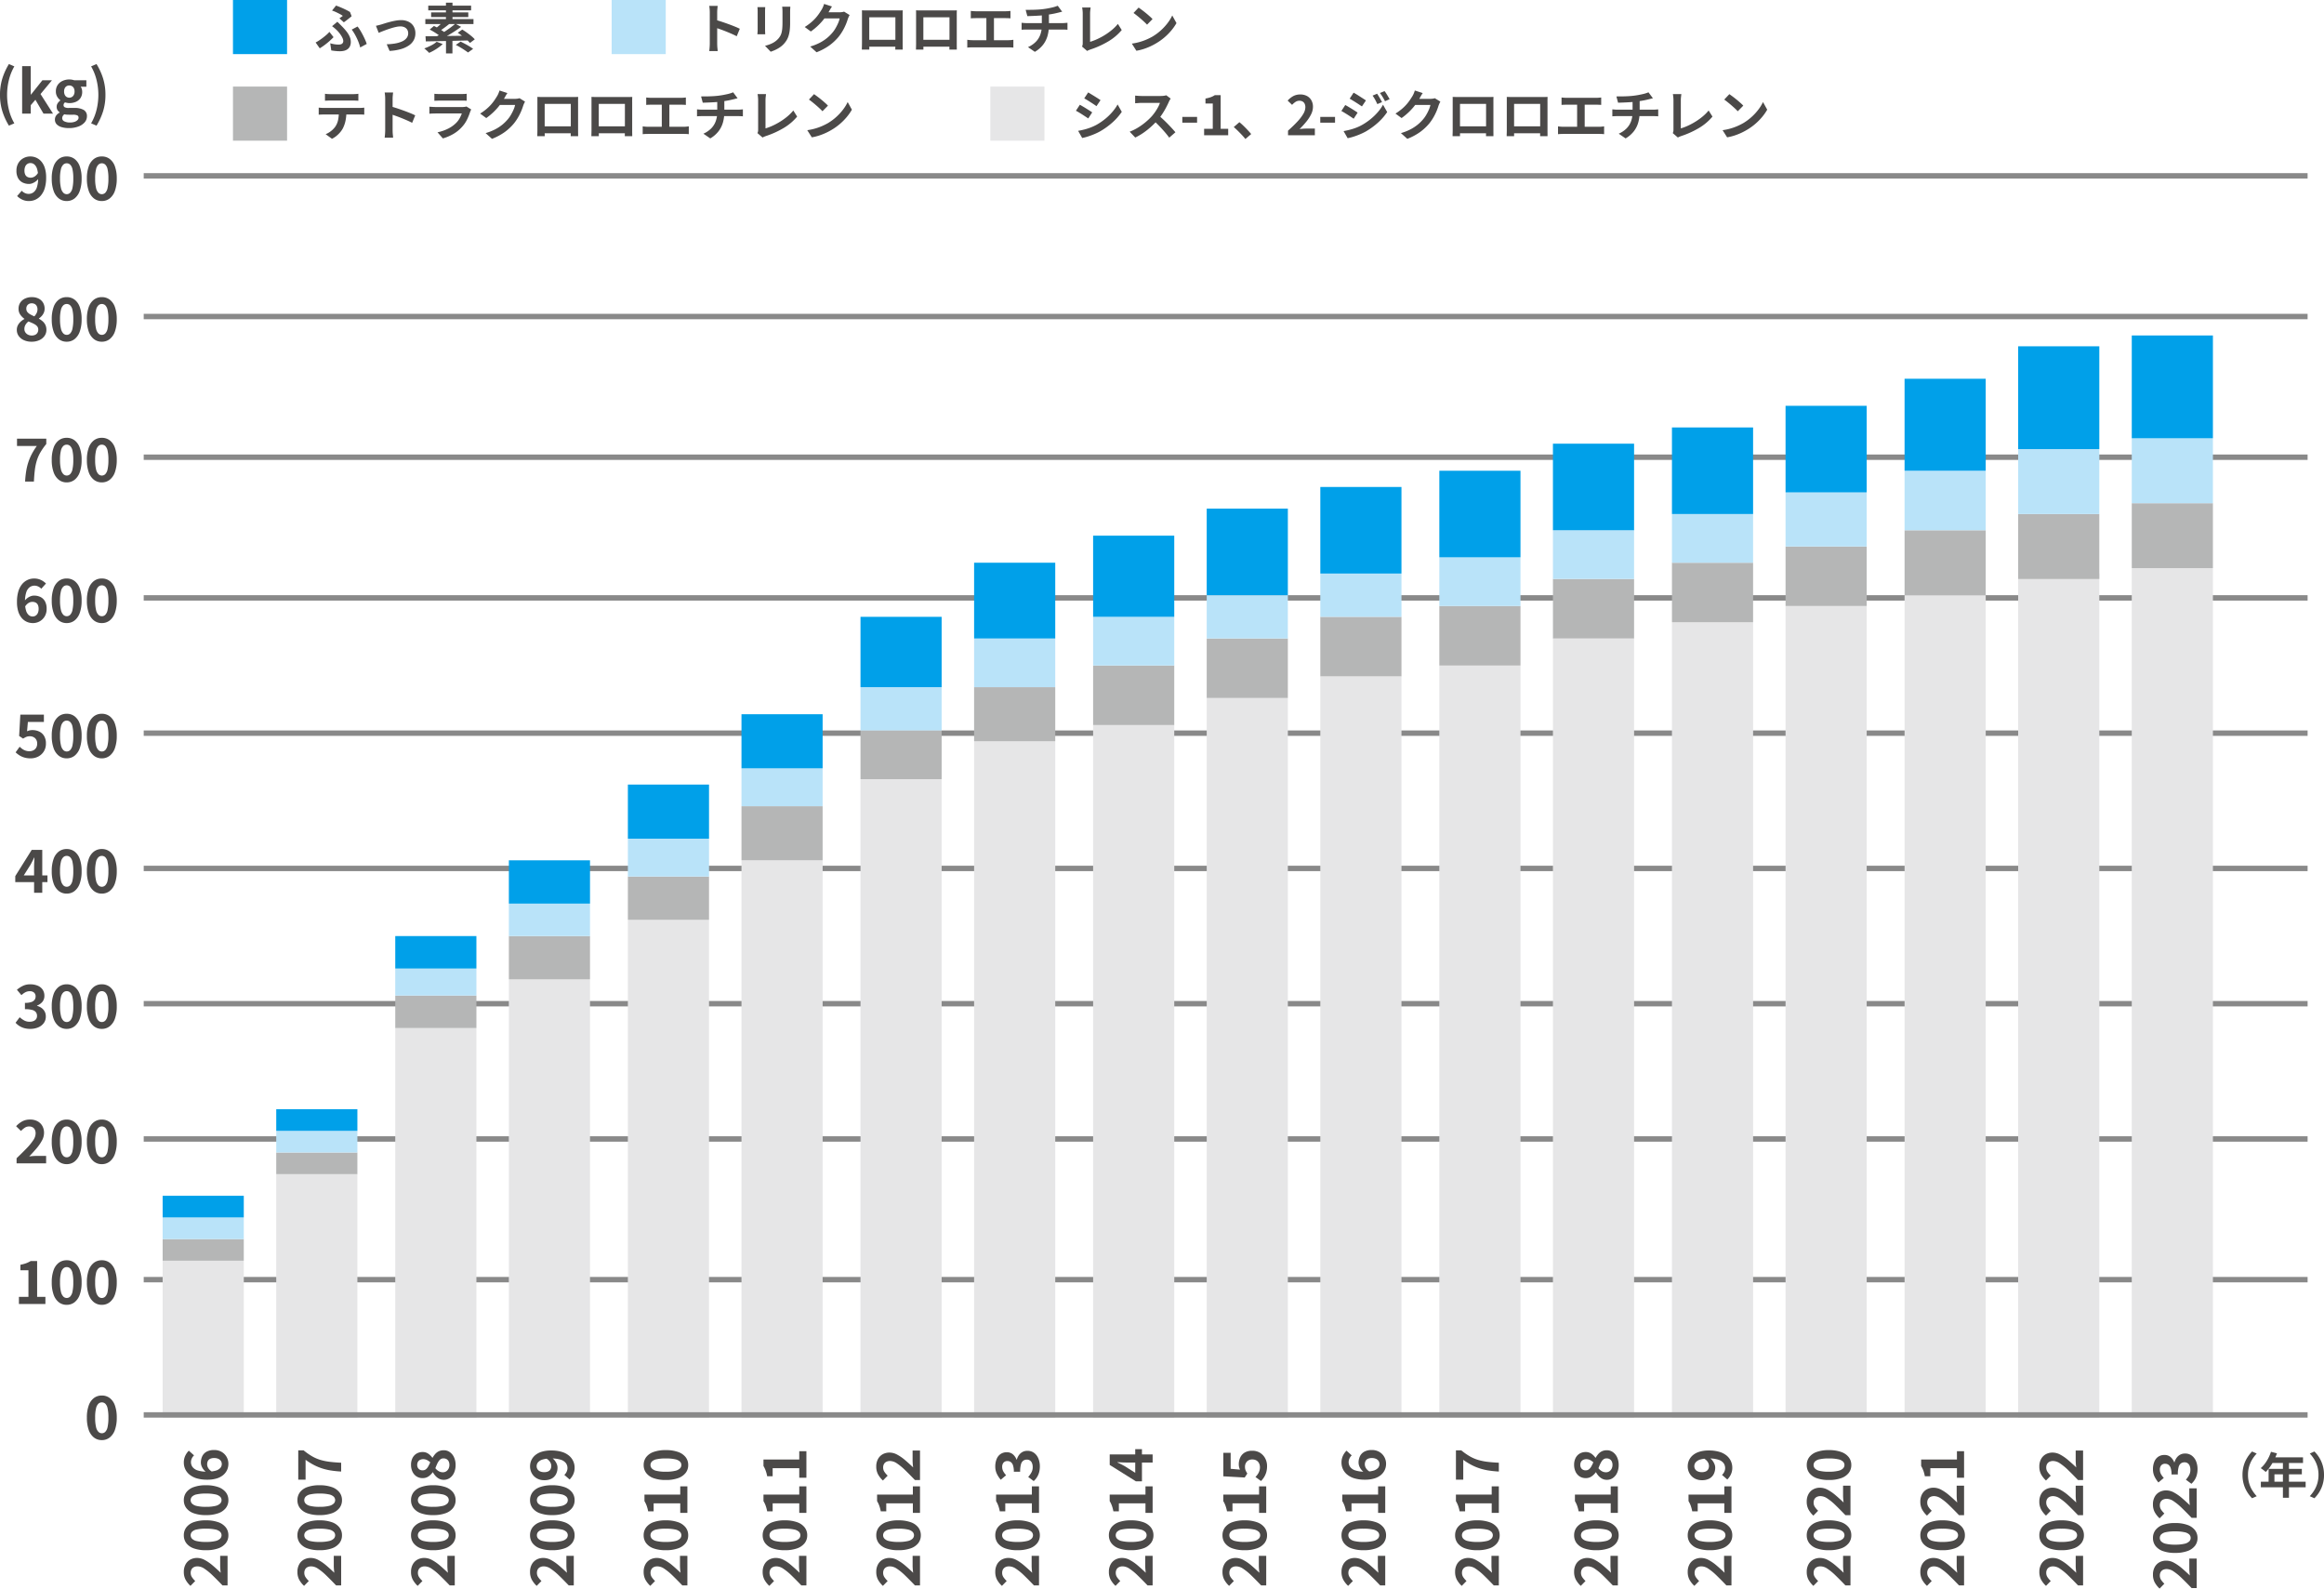 <svg xmlns="http://www.w3.org/2000/svg" width="429.598" height="293.595" viewBox="0 0 429.598 293.595">
  <g id="management-img-03" transform="translate(-50.935 -468)">
    <path id="パス_8768" data-name="パス 8768" d="M0,0H400" transform="translate(77.5 500.5)" fill="none" stroke="#898989" stroke-width="1"/>
    <path id="パス_8785" data-name="パス 8785" d="M0,0H400" transform="translate(77.5 603.5)" fill="none" stroke="#898989" stroke-width="1"/>
    <path id="パス_8778" data-name="パス 8778" d="M0,0H400" transform="translate(77.5 552.5)" fill="none" stroke="#898989" stroke-width="1"/>
    <path id="パス_8769" data-name="パス 8769" d="M0,0H400" transform="translate(77.5 526.5)" fill="none" stroke="#898989" stroke-width="1"/>
    <path id="パス_8786" data-name="パス 8786" d="M0,0H400" transform="translate(77.5 628.5)" fill="none" stroke="#898989" stroke-width="1"/>
    <path id="パス_8781" data-name="パス 8781" d="M0,0H400" transform="translate(77.5 578.5)" fill="none" stroke="#898989" stroke-width="1"/>
    <path id="パス_8788" data-name="パス 8788" d="M0,0H400" transform="translate(77.5 653.5)" fill="none" stroke="#898989" stroke-width="1"/>
    <path id="パス_8791" data-name="パス 8791" d="M0,0H400" transform="translate(77.5 678.5)" fill="none" stroke="#898989" stroke-width="1"/>
    <path id="パス_8792" data-name="パス 8792" d="M0,0H400" transform="translate(77.5 704.5)" fill="none" stroke="#898989" stroke-width="1"/>
    <path id="パス_8770" data-name="パス 8770" d="M-16.687.154a2.87,2.87,0,0,1-1.3-.275A3.337,3.337,0,0,1-18.9-.77l.858-.979a1.6,1.6,0,0,0,.556.418,1.611,1.611,0,0,0,.7.165,1.529,1.529,0,0,0,.9-.281,1.874,1.874,0,0,0,.638-.94,5.476,5.476,0,0,0,.236-1.793,5.232,5.232,0,0,0-.193-1.579,1.77,1.77,0,0,0-.512-.847,1.122,1.122,0,0,0-.726-.259,1.038,1.038,0,0,0-.55.154,1.058,1.058,0,0,0-.4.468,1.835,1.835,0,0,0-.149.786,1.656,1.656,0,0,0,.143.731.926.926,0,0,0,.407.429,1.315,1.315,0,0,0,.616.138,1.393,1.393,0,0,0,.693-.209,1.911,1.911,0,0,0,.66-.715l.077,1.089a2.08,2.08,0,0,1-.517.528,2.818,2.818,0,0,1-.622.341,1.664,1.664,0,0,1-.6.121,2.625,2.625,0,0,1-1.21-.27,1.96,1.96,0,0,1-.83-.808,2.787,2.787,0,0,1-.3-1.375,2.682,2.682,0,0,1,.352-1.4,2.44,2.44,0,0,1,.935-.907,2.615,2.615,0,0,1,1.276-.319,2.7,2.7,0,0,1,1.105.231,2.67,2.67,0,0,1,.935.7,3.393,3.393,0,0,1,.649,1.21,5.792,5.792,0,0,1,.237,1.76,6.659,6.659,0,0,1-.253,1.952A3.75,3.75,0,0,1-14.5-.88,2.885,2.885,0,0,1-15.515-.1,2.844,2.844,0,0,1-16.687.154Zm6.952,0a2.321,2.321,0,0,1-1.457-.478,3.043,3.043,0,0,1-.963-1.4A6.583,6.583,0,0,1-12.5-3.993a6.478,6.478,0,0,1,.341-2.26,2.935,2.935,0,0,1,.963-1.37,2.376,2.376,0,0,1,1.457-.462,2.376,2.376,0,0,1,1.458.462,2.935,2.935,0,0,1,.962,1.37,6.478,6.478,0,0,1,.341,2.26,6.583,6.583,0,0,1-.341,2.266,3.043,3.043,0,0,1-.962,1.4A2.321,2.321,0,0,1-9.735.154Zm0-1.265A.9.9,0,0,0-9.1-1.37a1.8,1.8,0,0,0,.429-.891,7.66,7.66,0,0,0,.154-1.733A7.5,7.5,0,0,0-8.668-5.72,1.67,1.67,0,0,0-9.1-6.578a.936.936,0,0,0-.638-.242.929.929,0,0,0-.622.242,1.7,1.7,0,0,0-.446.858,7.014,7.014,0,0,0-.165,1.727A7.166,7.166,0,0,0-10.8-2.26a1.832,1.832,0,0,0,.446.891A.9.9,0,0,0-9.735-1.111ZM-3.245.154A2.321,2.321,0,0,1-4.7-.324a3.043,3.043,0,0,1-.963-1.4,6.583,6.583,0,0,1-.341-2.266,6.478,6.478,0,0,1,.341-2.26A2.935,2.935,0,0,1-4.7-7.623a2.376,2.376,0,0,1,1.457-.462,2.376,2.376,0,0,1,1.458.462,2.935,2.935,0,0,1,.962,1.37,6.478,6.478,0,0,1,.341,2.26A6.583,6.583,0,0,1-.825-1.727a3.043,3.043,0,0,1-.962,1.4A2.321,2.321,0,0,1-3.245.154Zm0-1.265a.9.9,0,0,0,.638-.258,1.8,1.8,0,0,0,.429-.891,7.66,7.66,0,0,0,.154-1.733A7.5,7.5,0,0,0-2.178-5.72a1.67,1.67,0,0,0-.429-.858.936.936,0,0,0-.638-.242.929.929,0,0,0-.622.242,1.7,1.7,0,0,0-.445.858,7.014,7.014,0,0,0-.165,1.727A7.166,7.166,0,0,0-4.312-2.26a1.832,1.832,0,0,0,.445.891A.9.9,0,0,0-3.245-1.111Z" transform="translate(73 505)" fill="#4b4948"/>
    <path id="パス_8779" data-name="パス 8779" d="M-17.424,0a18.281,18.281,0,0,1,.193-1.887,10.97,10.97,0,0,1,.385-1.633,10,10,0,0,1,.633-1.518,12.121,12.121,0,0,1,.957-1.54H-18.92V-7.931h5.412v.99A11.543,11.543,0,0,0-14.63-5.335a7.3,7.3,0,0,0-.66,1.551,10.616,10.616,0,0,0-.341,1.711q-.11.918-.165,2.073Zm7.689.154a2.321,2.321,0,0,1-1.457-.478,3.043,3.043,0,0,1-.963-1.4A6.583,6.583,0,0,1-12.5-3.993a6.478,6.478,0,0,1,.341-2.26,2.935,2.935,0,0,1,.963-1.37,2.376,2.376,0,0,1,1.457-.462,2.376,2.376,0,0,1,1.458.462,2.935,2.935,0,0,1,.962,1.37,6.478,6.478,0,0,1,.341,2.26,6.583,6.583,0,0,1-.341,2.266,3.043,3.043,0,0,1-.962,1.4A2.321,2.321,0,0,1-9.735.154Zm0-1.265A.9.9,0,0,0-9.1-1.37a1.8,1.8,0,0,0,.429-.891,7.66,7.66,0,0,0,.154-1.733A7.5,7.5,0,0,0-8.668-5.72,1.67,1.67,0,0,0-9.1-6.578a.936.936,0,0,0-.638-.242.929.929,0,0,0-.622.242,1.7,1.7,0,0,0-.446.858,7.014,7.014,0,0,0-.165,1.727A7.166,7.166,0,0,0-10.8-2.26a1.832,1.832,0,0,0,.446.891A.9.9,0,0,0-9.735-1.111ZM-3.245.154A2.321,2.321,0,0,1-4.7-.324a3.043,3.043,0,0,1-.963-1.4,6.583,6.583,0,0,1-.341-2.266,6.478,6.478,0,0,1,.341-2.26A2.935,2.935,0,0,1-4.7-7.623a2.376,2.376,0,0,1,1.457-.462,2.376,2.376,0,0,1,1.458.462,2.935,2.935,0,0,1,.962,1.37,6.478,6.478,0,0,1,.341,2.26A6.583,6.583,0,0,1-.825-1.727a3.043,3.043,0,0,1-.962,1.4A2.321,2.321,0,0,1-3.245.154Zm0-1.265a.9.9,0,0,0,.638-.258,1.8,1.8,0,0,0,.429-.891,7.66,7.66,0,0,0,.154-1.733A7.5,7.5,0,0,0-2.178-5.72a1.67,1.67,0,0,0-.429-.858.936.936,0,0,0-.638-.242.929.929,0,0,0-.622.242,1.7,1.7,0,0,0-.445.858,7.014,7.014,0,0,0-.165,1.727A7.166,7.166,0,0,0-4.312-2.26a1.832,1.832,0,0,0,.445.891A.9.9,0,0,0-3.245-1.111Z" transform="translate(73 557)" fill="#4b4948"/>
    <path id="パス_8771" data-name="パス 8771" d="M-16.225.154a3.393,3.393,0,0,1-1.4-.275,2.354,2.354,0,0,1-.973-.77,1.886,1.886,0,0,1-.358-1.133,1.83,1.83,0,0,1,.2-.869,2.419,2.419,0,0,1,.511-.66,3.323,3.323,0,0,1,.688-.484v-.044a3.114,3.114,0,0,1-.77-.781,1.846,1.846,0,0,1-.308-1.067,2.024,2.024,0,0,1,.319-1.149,2.117,2.117,0,0,1,.875-.743,2.9,2.9,0,0,1,1.259-.264,2.727,2.727,0,0,1,1.254.269,1.988,1.988,0,0,1,.82.753,2.154,2.154,0,0,1,.291,1.133,1.8,1.8,0,0,1-.148.726,2.17,2.17,0,0,1-.391.605,3.192,3.192,0,0,1-.506.451v.055a3.992,3.992,0,0,1,.688.484,2.072,2.072,0,0,1,.5.66,2.1,2.1,0,0,1,.187.924,1.892,1.892,0,0,1-.347,1.111,2.352,2.352,0,0,1-.962.781A3.363,3.363,0,0,1-16.225.154Zm.506-4.686a2.449,2.449,0,0,0,.434-.627,1.571,1.571,0,0,0,.149-.671,1.3,1.3,0,0,0-.126-.577.9.9,0,0,0-.369-.4,1.162,1.162,0,0,0-.583-.137,1.011,1.011,0,0,0-.7.258.964.964,0,0,0-.286.754.924.924,0,0,0,.2.605,1.827,1.827,0,0,0,.533.429A7.643,7.643,0,0,0-15.719-4.532ZM-16.192-.99a1.447,1.447,0,0,0,.622-.127.976.976,0,0,0,.424-.374,1.091,1.091,0,0,0,.154-.589A.921.921,0,0,0-15.13-2.6a1.367,1.367,0,0,0-.38-.374,3.744,3.744,0,0,0-.572-.313q-.33-.149-.726-.3a2.121,2.121,0,0,0-.539.605,1.5,1.5,0,0,0-.209.781,1.105,1.105,0,0,0,.181.633,1.252,1.252,0,0,0,.49.423A1.528,1.528,0,0,0-16.192-.99ZM-9.735.154a2.321,2.321,0,0,1-1.457-.478,3.043,3.043,0,0,1-.963-1.4A6.583,6.583,0,0,1-12.5-3.993a6.478,6.478,0,0,1,.341-2.26,2.935,2.935,0,0,1,.963-1.37,2.376,2.376,0,0,1,1.457-.462,2.376,2.376,0,0,1,1.458.462,2.935,2.935,0,0,1,.962,1.37,6.478,6.478,0,0,1,.341,2.26,6.583,6.583,0,0,1-.341,2.266,3.043,3.043,0,0,1-.962,1.4A2.321,2.321,0,0,1-9.735.154Zm0-1.265A.9.9,0,0,0-9.1-1.37a1.8,1.8,0,0,0,.429-.891,7.66,7.66,0,0,0,.154-1.733A7.5,7.5,0,0,0-8.668-5.72,1.67,1.67,0,0,0-9.1-6.578a.936.936,0,0,0-.638-.242.929.929,0,0,0-.622.242,1.7,1.7,0,0,0-.446.858,7.014,7.014,0,0,0-.165,1.727A7.166,7.166,0,0,0-10.8-2.26a1.832,1.832,0,0,0,.446.891A.9.9,0,0,0-9.735-1.111ZM-3.245.154A2.321,2.321,0,0,1-4.7-.324a3.043,3.043,0,0,1-.963-1.4,6.583,6.583,0,0,1-.341-2.266,6.478,6.478,0,0,1,.341-2.26A2.935,2.935,0,0,1-4.7-7.623a2.376,2.376,0,0,1,1.457-.462,2.376,2.376,0,0,1,1.458.462,2.935,2.935,0,0,1,.962,1.37,6.478,6.478,0,0,1,.341,2.26A6.583,6.583,0,0,1-.825-1.727a3.043,3.043,0,0,1-.962,1.4A2.321,2.321,0,0,1-3.245.154Zm0-1.265a.9.9,0,0,0,.638-.258,1.8,1.8,0,0,0,.429-.891,7.66,7.66,0,0,0,.154-1.733A7.5,7.5,0,0,0-2.178-5.72a1.67,1.67,0,0,0-.429-.858.936.936,0,0,0-.638-.242.929.929,0,0,0-.622.242,1.7,1.7,0,0,0-.445.858,7.014,7.014,0,0,0-.165,1.727A7.166,7.166,0,0,0-4.312-2.26a1.832,1.832,0,0,0,.445.891A.9.9,0,0,0-3.245-1.111Z" transform="translate(73 531)" fill="#4b4948"/>
    <path id="パス_8782" data-name="パス 8782" d="M-16,.154a2.7,2.7,0,0,1-1.106-.231,2.67,2.67,0,0,1-.935-.7,3.393,3.393,0,0,1-.649-1.21,5.792,5.792,0,0,1-.236-1.76,6.647,6.647,0,0,1,.253-1.958,3.754,3.754,0,0,1,.7-1.342,2.885,2.885,0,0,1,1.017-.781,2.844,2.844,0,0,1,1.172-.253,2.905,2.905,0,0,1,1.3.275,3.312,3.312,0,0,1,.918.649l-.869.968a1.681,1.681,0,0,0-.55-.407,1.6,1.6,0,0,0-.7-.165,1.512,1.512,0,0,0-.885.281,1.873,1.873,0,0,0-.638.935,5.467,5.467,0,0,0-.236,1.8,5.33,5.33,0,0,0,.187,1.567,1.776,1.776,0,0,0,.506.853,1.093,1.093,0,0,0,.715.264,1.031,1.031,0,0,0,.561-.16,1.094,1.094,0,0,0,.4-.473,1.806,1.806,0,0,0,.148-.775,1.678,1.678,0,0,0-.143-.748.9.9,0,0,0-.407-.418,1.361,1.361,0,0,0-.616-.132,1.391,1.391,0,0,0-.687.2,2.023,2.023,0,0,0-.677.72l-.066-1.1a2.573,2.573,0,0,1,.528-.528,2.417,2.417,0,0,1,.616-.335,1.752,1.752,0,0,1,.594-.115,2.67,2.67,0,0,1,1.21.264,1.919,1.919,0,0,1,.83.809,2.819,2.819,0,0,1,.3,1.38,2.66,2.66,0,0,1-.352,1.391,2.494,2.494,0,0,1-.929.913A2.571,2.571,0,0,1-16,.154Zm6.27,0a2.321,2.321,0,0,1-1.457-.478,3.043,3.043,0,0,1-.963-1.4A6.583,6.583,0,0,1-12.5-3.993a6.478,6.478,0,0,1,.341-2.26,2.935,2.935,0,0,1,.963-1.37,2.376,2.376,0,0,1,1.457-.462,2.376,2.376,0,0,1,1.458.462,2.935,2.935,0,0,1,.962,1.37,6.478,6.478,0,0,1,.341,2.26,6.583,6.583,0,0,1-.341,2.266,3.043,3.043,0,0,1-.962,1.4A2.321,2.321,0,0,1-9.735.154Zm0-1.265A.9.9,0,0,0-9.1-1.37a1.8,1.8,0,0,0,.429-.891,7.66,7.66,0,0,0,.154-1.733A7.5,7.5,0,0,0-8.668-5.72,1.67,1.67,0,0,0-9.1-6.578a.936.936,0,0,0-.638-.242.929.929,0,0,0-.622.242,1.7,1.7,0,0,0-.446.858,7.014,7.014,0,0,0-.165,1.727A7.166,7.166,0,0,0-10.8-2.26a1.832,1.832,0,0,0,.446.891A.9.9,0,0,0-9.735-1.111ZM-3.245.154A2.321,2.321,0,0,1-4.7-.324a3.043,3.043,0,0,1-.963-1.4,6.583,6.583,0,0,1-.341-2.266,6.478,6.478,0,0,1,.341-2.26A2.935,2.935,0,0,1-4.7-7.623a2.376,2.376,0,0,1,1.457-.462,2.376,2.376,0,0,1,1.458.462,2.935,2.935,0,0,1,.962,1.37,6.478,6.478,0,0,1,.341,2.26A6.583,6.583,0,0,1-.825-1.727a3.043,3.043,0,0,1-.962,1.4A2.321,2.321,0,0,1-3.245.154Zm0-1.265a.9.9,0,0,0,.638-.258,1.8,1.8,0,0,0,.429-.891,7.66,7.66,0,0,0,.154-1.733A7.5,7.5,0,0,0-2.178-5.72a1.67,1.67,0,0,0-.429-.858.936.936,0,0,0-.638-.242.929.929,0,0,0-.622.242,1.7,1.7,0,0,0-.445.858,7.014,7.014,0,0,0-.165,1.727A7.166,7.166,0,0,0-4.312-2.26a1.832,1.832,0,0,0,.445.891A.9.9,0,0,0-3.245-1.111Z" transform="translate(73 583)" fill="#4b4948"/>
    <path id="パス_8784" data-name="パス 8784" d="M-16.423.154A3.968,3.968,0,0,1-17.578,0a3.628,3.628,0,0,1-.9-.407,4.5,4.5,0,0,1-.7-.55l.748-1.034a3.645,3.645,0,0,0,.5.418,2.371,2.371,0,0,0,.594.3,2.162,2.162,0,0,0,.7.11,1.616,1.616,0,0,0,.743-.165,1.248,1.248,0,0,0,.511-.473,1.415,1.415,0,0,0,.187-.748,1.33,1.33,0,0,0-.379-1.017,1.393,1.393,0,0,0-1-.358,1.66,1.66,0,0,0-.6.1,3.75,3.75,0,0,0-.616.33l-.737-.484.22-3.949h4.356v1.353h-2.959l-.154,1.727a2.6,2.6,0,0,1,.473-.165,2.184,2.184,0,0,1,.506-.055,2.956,2.956,0,0,1,1.254.264,2.083,2.083,0,0,1,.913.814,2.611,2.611,0,0,1,.341,1.4,2.66,2.66,0,0,1-.4,1.485,2.658,2.658,0,0,1-1.045.941A3.047,3.047,0,0,1-16.423.154Zm6.688,0a2.321,2.321,0,0,1-1.457-.478,3.043,3.043,0,0,1-.963-1.4A6.583,6.583,0,0,1-12.5-3.993a6.478,6.478,0,0,1,.341-2.26,2.935,2.935,0,0,1,.963-1.37,2.376,2.376,0,0,1,1.457-.462,2.376,2.376,0,0,1,1.458.462,2.935,2.935,0,0,1,.962,1.37,6.478,6.478,0,0,1,.341,2.26,6.583,6.583,0,0,1-.341,2.266,3.043,3.043,0,0,1-.962,1.4A2.321,2.321,0,0,1-9.735.154Zm0-1.265A.9.9,0,0,0-9.1-1.37a1.8,1.8,0,0,0,.429-.891,7.66,7.66,0,0,0,.154-1.733A7.5,7.5,0,0,0-8.668-5.72,1.67,1.67,0,0,0-9.1-6.578a.936.936,0,0,0-.638-.242.929.929,0,0,0-.622.242,1.7,1.7,0,0,0-.446.858,7.014,7.014,0,0,0-.165,1.727A7.166,7.166,0,0,0-10.8-2.26a1.832,1.832,0,0,0,.446.891A.9.9,0,0,0-9.735-1.111ZM-3.245.154A2.321,2.321,0,0,1-4.7-.324a3.043,3.043,0,0,1-.963-1.4,6.583,6.583,0,0,1-.341-2.266,6.478,6.478,0,0,1,.341-2.26A2.935,2.935,0,0,1-4.7-7.623a2.376,2.376,0,0,1,1.457-.462,2.376,2.376,0,0,1,1.458.462,2.935,2.935,0,0,1,.962,1.37,6.478,6.478,0,0,1,.341,2.26A6.583,6.583,0,0,1-.825-1.727a3.043,3.043,0,0,1-.962,1.4A2.321,2.321,0,0,1-3.245.154Zm0-1.265a.9.9,0,0,0,.638-.258,1.8,1.8,0,0,0,.429-.891,7.66,7.66,0,0,0,.154-1.733A7.5,7.5,0,0,0-2.178-5.72a1.67,1.67,0,0,0-.429-.858.936.936,0,0,0-.638-.242.929.929,0,0,0-.622.242,1.7,1.7,0,0,0-.445.858,7.014,7.014,0,0,0-.165,1.727A7.166,7.166,0,0,0-4.312-2.26a1.832,1.832,0,0,0,.445.891A.9.9,0,0,0-3.245-1.111Z" transform="translate(73 608)" fill="#4b4948"/>
    <path id="パス_8787" data-name="パス 8787" d="M-15.763,0V-4.785q0-.363.022-.858T-15.7-6.5h-.055q-.143.319-.308.638t-.341.649l-1.265,2h4.378v1.243h-5.951V-3.08L-16.2-7.931h1.947V0Zm6.028.154a2.321,2.321,0,0,1-1.457-.478,3.043,3.043,0,0,1-.963-1.4A6.583,6.583,0,0,1-12.5-3.993a6.478,6.478,0,0,1,.341-2.26,2.935,2.935,0,0,1,.963-1.37,2.376,2.376,0,0,1,1.457-.462,2.376,2.376,0,0,1,1.458.462,2.935,2.935,0,0,1,.962,1.37,6.478,6.478,0,0,1,.341,2.26,6.583,6.583,0,0,1-.341,2.266,3.043,3.043,0,0,1-.962,1.4A2.321,2.321,0,0,1-9.735.154Zm0-1.265A.9.9,0,0,0-9.1-1.37a1.8,1.8,0,0,0,.429-.891,7.66,7.66,0,0,0,.154-1.733A7.5,7.5,0,0,0-8.668-5.72,1.67,1.67,0,0,0-9.1-6.578a.936.936,0,0,0-.638-.242.929.929,0,0,0-.622.242,1.7,1.7,0,0,0-.446.858,7.014,7.014,0,0,0-.165,1.727A7.166,7.166,0,0,0-10.8-2.26a1.832,1.832,0,0,0,.446.891A.9.9,0,0,0-9.735-1.111ZM-3.245.154A2.321,2.321,0,0,1-4.7-.324a3.043,3.043,0,0,1-.963-1.4,6.583,6.583,0,0,1-.341-2.266,6.478,6.478,0,0,1,.341-2.26A2.935,2.935,0,0,1-4.7-7.623a2.376,2.376,0,0,1,1.457-.462,2.376,2.376,0,0,1,1.458.462,2.935,2.935,0,0,1,.962,1.37,6.478,6.478,0,0,1,.341,2.26A6.583,6.583,0,0,1-.825-1.727a3.043,3.043,0,0,1-.962,1.4A2.321,2.321,0,0,1-3.245.154Zm0-1.265a.9.9,0,0,0,.638-.258,1.8,1.8,0,0,0,.429-.891,7.66,7.66,0,0,0,.154-1.733A7.5,7.5,0,0,0-2.178-5.72a1.67,1.67,0,0,0-.429-.858.936.936,0,0,0-.638-.242.929.929,0,0,0-.622.242,1.7,1.7,0,0,0-.445.858,7.014,7.014,0,0,0-.165,1.727A7.166,7.166,0,0,0-4.312-2.26a1.832,1.832,0,0,0,.445.891A.9.9,0,0,0-3.245-1.111Z" transform="translate(73 633)" fill="#4b4948"/>
    <path id="パス_8789" data-name="パス 8789" d="M-16.467.154A4.062,4.062,0,0,1-17.611.006a3.292,3.292,0,0,1-.9-.407,3.487,3.487,0,0,1-.677-.578L-18.425-2a4.341,4.341,0,0,0,.819.588,2.015,2.015,0,0,0,1,.247,1.946,1.946,0,0,0,.731-.127,1.057,1.057,0,0,0,.484-.368.986.986,0,0,0,.17-.583,1.147,1.147,0,0,0-.193-.665,1.219,1.219,0,0,0-.676-.429,4.873,4.873,0,0,0-1.364-.148V-4.653a3.6,3.6,0,0,0,1.177-.154,1.205,1.205,0,0,0,.61-.418,1.042,1.042,0,0,0,.182-.605.918.918,0,0,0-.286-.726,1.172,1.172,0,0,0-.8-.253,1.7,1.7,0,0,0-.8.193,3.335,3.335,0,0,0-.731.534l-.836-.99a4.913,4.913,0,0,1,1.133-.737A3.078,3.078,0,0,1-16.5-8.085a3.594,3.594,0,0,1,1.381.248,2.041,2.041,0,0,1,.929.726,1.994,1.994,0,0,1,.33,1.16,1.694,1.694,0,0,1-.352,1.084,2.386,2.386,0,0,1-1,.709V-4.1a2.512,2.512,0,0,1,.819.385,1.954,1.954,0,0,1,.583.655,1.879,1.879,0,0,1,.214.918A2,2,0,0,1-13.986-.9a2.442,2.442,0,0,1-1.045.787A3.735,3.735,0,0,1-16.467.154Zm6.732,0a2.321,2.321,0,0,1-1.457-.478,3.043,3.043,0,0,1-.963-1.4A6.583,6.583,0,0,1-12.5-3.993a6.478,6.478,0,0,1,.341-2.26,2.935,2.935,0,0,1,.963-1.37,2.376,2.376,0,0,1,1.457-.462,2.376,2.376,0,0,1,1.458.462,2.935,2.935,0,0,1,.962,1.37,6.478,6.478,0,0,1,.341,2.26,6.583,6.583,0,0,1-.341,2.266,3.043,3.043,0,0,1-.962,1.4A2.321,2.321,0,0,1-9.735.154Zm0-1.265A.9.9,0,0,0-9.1-1.37a1.8,1.8,0,0,0,.429-.891,7.66,7.66,0,0,0,.154-1.733A7.5,7.5,0,0,0-8.668-5.72,1.67,1.67,0,0,0-9.1-6.578a.936.936,0,0,0-.638-.242.929.929,0,0,0-.622.242,1.7,1.7,0,0,0-.446.858,7.014,7.014,0,0,0-.165,1.727A7.166,7.166,0,0,0-10.8-2.26a1.832,1.832,0,0,0,.446.891A.9.9,0,0,0-9.735-1.111ZM-3.245.154A2.321,2.321,0,0,1-4.7-.324a3.043,3.043,0,0,1-.963-1.4,6.583,6.583,0,0,1-.341-2.266,6.478,6.478,0,0,1,.341-2.26A2.935,2.935,0,0,1-4.7-7.623a2.376,2.376,0,0,1,1.457-.462,2.376,2.376,0,0,1,1.458.462,2.935,2.935,0,0,1,.962,1.37,6.478,6.478,0,0,1,.341,2.26A6.583,6.583,0,0,1-.825-1.727a3.043,3.043,0,0,1-.962,1.4A2.321,2.321,0,0,1-3.245.154Zm0-1.265a.9.9,0,0,0,.638-.258,1.8,1.8,0,0,0,.429-.891,7.66,7.66,0,0,0,.154-1.733A7.5,7.5,0,0,0-2.178-5.72a1.67,1.67,0,0,0-.429-.858.936.936,0,0,0-.638-.242.929.929,0,0,0-.622.242,1.7,1.7,0,0,0-.445.858,7.014,7.014,0,0,0-.165,1.727A7.166,7.166,0,0,0-4.312-2.26a1.832,1.832,0,0,0,.445.891A.9.9,0,0,0-3.245-1.111Z" transform="translate(73 658)" fill="#4b4948"/>
    <path id="パス_8790" data-name="パス 8790" d="M-19,0V-.935q1.056-1.012,1.848-1.831a10.332,10.332,0,0,0,1.232-1.5,2.345,2.345,0,0,0,.44-1.26,1.536,1.536,0,0,0-.143-.693,1.019,1.019,0,0,0-.413-.44,1.324,1.324,0,0,0-.666-.154,1.4,1.4,0,0,0-.809.253,4.089,4.089,0,0,0-.676.583l-.9-.88a4.516,4.516,0,0,1,1.171-.918,3.036,3.036,0,0,1,1.425-.313,2.822,2.822,0,0,1,1.347.308,2.211,2.211,0,0,1,.9.864,2.572,2.572,0,0,1,.319,1.3,2.969,2.969,0,0,1-.38,1.4,8.169,8.169,0,0,1-1,1.446q-.622.731-1.358,1.5.308-.044.682-.072t.66-.027h1.782V0Zm9.262.154a2.321,2.321,0,0,1-1.457-.478,3.043,3.043,0,0,1-.963-1.4A6.583,6.583,0,0,1-12.5-3.993a6.478,6.478,0,0,1,.341-2.26,2.935,2.935,0,0,1,.963-1.37,2.376,2.376,0,0,1,1.457-.462,2.376,2.376,0,0,1,1.458.462,2.935,2.935,0,0,1,.962,1.37,6.478,6.478,0,0,1,.341,2.26,6.583,6.583,0,0,1-.341,2.266,3.043,3.043,0,0,1-.962,1.4A2.321,2.321,0,0,1-9.735.154Zm0-1.265A.9.9,0,0,0-9.1-1.37a1.8,1.8,0,0,0,.429-.891,7.66,7.66,0,0,0,.154-1.733A7.5,7.5,0,0,0-8.668-5.72,1.67,1.67,0,0,0-9.1-6.578a.936.936,0,0,0-.638-.242.929.929,0,0,0-.622.242,1.7,1.7,0,0,0-.446.858,7.014,7.014,0,0,0-.165,1.727A7.166,7.166,0,0,0-10.8-2.26a1.832,1.832,0,0,0,.446.891A.9.9,0,0,0-9.735-1.111ZM-3.245.154A2.321,2.321,0,0,1-4.7-.324a3.043,3.043,0,0,1-.963-1.4,6.583,6.583,0,0,1-.341-2.266,6.478,6.478,0,0,1,.341-2.26A2.935,2.935,0,0,1-4.7-7.623a2.376,2.376,0,0,1,1.457-.462,2.376,2.376,0,0,1,1.458.462,2.935,2.935,0,0,1,.962,1.37,6.478,6.478,0,0,1,.341,2.26A6.583,6.583,0,0,1-.825-1.727a3.043,3.043,0,0,1-.962,1.4A2.321,2.321,0,0,1-3.245.154Zm0-1.265a.9.9,0,0,0,.638-.258,1.8,1.8,0,0,0,.429-.891,7.66,7.66,0,0,0,.154-1.733A7.5,7.5,0,0,0-2.178-5.72a1.67,1.67,0,0,0-.429-.858.936.936,0,0,0-.638-.242.929.929,0,0,0-.622.242,1.7,1.7,0,0,0-.445.858,7.014,7.014,0,0,0-.165,1.727A7.166,7.166,0,0,0-4.312-2.26a1.832,1.832,0,0,0,.445.891A.9.9,0,0,0-3.245-1.111Z" transform="translate(73 683)" fill="#4b4948"/>
    <path id="パス_8793" data-name="パス 8793" d="M-18.568,0V-1.32h1.76V-6.237h-1.485V-7.249a6.936,6.936,0,0,0,1.062-.286,4.954,4.954,0,0,0,.83-.4h1.2V-1.32h1.529V0Zm8.833.154a2.321,2.321,0,0,1-1.457-.478,3.043,3.043,0,0,1-.963-1.4A6.583,6.583,0,0,1-12.5-3.993a6.478,6.478,0,0,1,.341-2.26,2.935,2.935,0,0,1,.963-1.37,2.376,2.376,0,0,1,1.457-.462,2.376,2.376,0,0,1,1.458.462,2.935,2.935,0,0,1,.962,1.37,6.478,6.478,0,0,1,.341,2.26,6.583,6.583,0,0,1-.341,2.266,3.043,3.043,0,0,1-.962,1.4A2.321,2.321,0,0,1-9.735.154Zm0-1.265A.9.9,0,0,0-9.1-1.37a1.8,1.8,0,0,0,.429-.891,7.66,7.66,0,0,0,.154-1.733A7.5,7.5,0,0,0-8.668-5.72,1.67,1.67,0,0,0-9.1-6.578a.936.936,0,0,0-.638-.242.929.929,0,0,0-.622.242,1.7,1.7,0,0,0-.446.858,7.014,7.014,0,0,0-.165,1.727A7.166,7.166,0,0,0-10.8-2.26a1.832,1.832,0,0,0,.446.891A.9.9,0,0,0-9.735-1.111ZM-3.245.154A2.321,2.321,0,0,1-4.7-.324a3.043,3.043,0,0,1-.963-1.4,6.583,6.583,0,0,1-.341-2.266,6.478,6.478,0,0,1,.341-2.26A2.935,2.935,0,0,1-4.7-7.623a2.376,2.376,0,0,1,1.457-.462,2.376,2.376,0,0,1,1.458.462,2.935,2.935,0,0,1,.962,1.37,6.478,6.478,0,0,1,.341,2.26A6.583,6.583,0,0,1-.825-1.727a3.043,3.043,0,0,1-.962,1.4A2.321,2.321,0,0,1-3.245.154Zm0-1.265a.9.9,0,0,0,.638-.258,1.8,1.8,0,0,0,.429-.891,7.66,7.66,0,0,0,.154-1.733A7.5,7.5,0,0,0-2.178-5.72a1.67,1.67,0,0,0-.429-.858.936.936,0,0,0-.638-.242.929.929,0,0,0-.622.242,1.7,1.7,0,0,0-.445.858,7.014,7.014,0,0,0-.165,1.727A7.166,7.166,0,0,0-4.312-2.26a1.832,1.832,0,0,0,.445.891A.9.9,0,0,0-3.245-1.111Z" transform="translate(73 709)" fill="#4b4948"/>
    <path id="パス_8794" data-name="パス 8794" d="M-3.245.154A2.321,2.321,0,0,1-4.7-.324a3.043,3.043,0,0,1-.963-1.4,6.583,6.583,0,0,1-.341-2.266,6.478,6.478,0,0,1,.341-2.26A2.935,2.935,0,0,1-4.7-7.623a2.376,2.376,0,0,1,1.457-.462,2.376,2.376,0,0,1,1.458.462,2.935,2.935,0,0,1,.962,1.37,6.478,6.478,0,0,1,.341,2.26A6.583,6.583,0,0,1-.825-1.727a3.043,3.043,0,0,1-.962,1.4A2.321,2.321,0,0,1-3.245.154Zm0-1.265a.9.9,0,0,0,.638-.258,1.8,1.8,0,0,0,.429-.891,7.66,7.66,0,0,0,.154-1.733A7.5,7.5,0,0,0-2.178-5.72a1.67,1.67,0,0,0-.429-.858.936.936,0,0,0-.638-.242.929.929,0,0,0-.622.242,1.7,1.7,0,0,0-.445.858,7.014,7.014,0,0,0-.165,1.727A7.166,7.166,0,0,0-4.312-2.26a1.832,1.832,0,0,0,.445.891A.9.9,0,0,0-3.245-1.111Z" transform="translate(73 734)" fill="#4b4948"/>
    <path id="パス_8795" data-name="パス 8795" d="M-12.507,0V-.935q1.056-1.012,1.848-1.831a10.332,10.332,0,0,0,1.232-1.5,2.345,2.345,0,0,0,.44-1.26,1.536,1.536,0,0,0-.143-.693,1.019,1.019,0,0,0-.413-.44,1.324,1.324,0,0,0-.665-.154,1.4,1.4,0,0,0-.809.253,4.089,4.089,0,0,0-.677.583l-.9-.88a4.516,4.516,0,0,1,1.171-.918A3.036,3.036,0,0,1-10-8.085a2.822,2.822,0,0,1,1.347.308,2.211,2.211,0,0,1,.9.864,2.572,2.572,0,0,1,.319,1.3,2.969,2.969,0,0,1-.379,1.4,8.169,8.169,0,0,1-1,1.446q-.622.731-1.358,1.5.308-.044.682-.072t.66-.027h1.782V0Zm9.262.154A2.321,2.321,0,0,1-4.7-.324a3.043,3.043,0,0,1-.963-1.4,6.583,6.583,0,0,1-.341-2.266,6.478,6.478,0,0,1,.341-2.26A2.935,2.935,0,0,1-4.7-7.623a2.376,2.376,0,0,1,1.457-.462,2.376,2.376,0,0,1,1.458.462,2.935,2.935,0,0,1,.962,1.37,6.478,6.478,0,0,1,.341,2.26A6.583,6.583,0,0,1-.825-1.727a3.043,3.043,0,0,1-.962,1.4A2.321,2.321,0,0,1-3.245.154Zm0-1.265a.9.9,0,0,0,.638-.258,1.8,1.8,0,0,0,.429-.891,7.66,7.66,0,0,0,.154-1.733A7.5,7.5,0,0,0-2.178-5.72a1.67,1.67,0,0,0-.429-.858.936.936,0,0,0-.638-.242.929.929,0,0,0-.622.242,1.7,1.7,0,0,0-.445.858,7.014,7.014,0,0,0-.165,1.727A7.166,7.166,0,0,0-4.312-2.26a1.832,1.832,0,0,0,.445.891A.9.9,0,0,0-3.245-1.111ZM3.245.154A2.321,2.321,0,0,1,1.787-.324a3.043,3.043,0,0,1-.962-1.4A6.583,6.583,0,0,1,.484-3.993a6.478,6.478,0,0,1,.341-2.26,2.935,2.935,0,0,1,.962-1.37,2.376,2.376,0,0,1,1.457-.462A2.376,2.376,0,0,1,4.7-7.623a2.935,2.935,0,0,1,.962,1.37,6.478,6.478,0,0,1,.341,2.26,6.583,6.583,0,0,1-.341,2.266A3.043,3.043,0,0,1,4.7-.324,2.321,2.321,0,0,1,3.245.154Zm0-1.265a.9.9,0,0,0,.638-.258,1.8,1.8,0,0,0,.429-.891,7.66,7.66,0,0,0,.154-1.733A7.5,7.5,0,0,0,4.312-5.72a1.67,1.67,0,0,0-.429-.858.936.936,0,0,0-.638-.242.929.929,0,0,0-.622.242,1.7,1.7,0,0,0-.445.858,7.014,7.014,0,0,0-.165,1.727A7.166,7.166,0,0,0,2.178-2.26a1.832,1.832,0,0,0,.445.891A.9.9,0,0,0,3.245-1.111ZM9.955.154A2.7,2.7,0,0,1,8.849-.077a2.67,2.67,0,0,1-.935-.7,3.393,3.393,0,0,1-.649-1.21,5.792,5.792,0,0,1-.236-1.76,6.647,6.647,0,0,1,.253-1.958,3.754,3.754,0,0,1,.7-1.342A2.885,2.885,0,0,1,9-7.832a2.844,2.844,0,0,1,1.172-.253,2.905,2.905,0,0,1,1.3.275,3.312,3.312,0,0,1,.918.649l-.869.968a1.681,1.681,0,0,0-.55-.407,1.6,1.6,0,0,0-.7-.165,1.512,1.512,0,0,0-.885.281,1.873,1.873,0,0,0-.638.935,5.467,5.467,0,0,0-.236,1.8A5.33,5.33,0,0,0,8.7-2.184a1.776,1.776,0,0,0,.506.853,1.093,1.093,0,0,0,.715.264,1.031,1.031,0,0,0,.561-.16,1.094,1.094,0,0,0,.4-.473,1.806,1.806,0,0,0,.148-.775,1.678,1.678,0,0,0-.143-.748.9.9,0,0,0-.407-.418,1.361,1.361,0,0,0-.616-.132,1.391,1.391,0,0,0-.687.2,2.023,2.023,0,0,0-.676.72l-.066-1.1a2.573,2.573,0,0,1,.528-.528,2.417,2.417,0,0,1,.616-.335,1.752,1.752,0,0,1,.594-.115,2.67,2.67,0,0,1,1.21.264,1.919,1.919,0,0,1,.83.809,2.819,2.819,0,0,1,.3,1.38,2.66,2.66,0,0,1-.352,1.391,2.494,2.494,0,0,1-.929.913A2.571,2.571,0,0,1,9.955.154Z" transform="translate(93 748.5) rotate(-90)" fill="#4b4948"/>
    <path id="パス_8796" data-name="パス 8796" d="M-12.507,0V-.935q1.056-1.012,1.848-1.831a10.332,10.332,0,0,0,1.232-1.5,2.345,2.345,0,0,0,.44-1.26,1.536,1.536,0,0,0-.143-.693,1.019,1.019,0,0,0-.413-.44,1.324,1.324,0,0,0-.665-.154,1.4,1.4,0,0,0-.809.253,4.089,4.089,0,0,0-.677.583l-.9-.88a4.516,4.516,0,0,1,1.171-.918A3.036,3.036,0,0,1-10-8.085a2.822,2.822,0,0,1,1.347.308,2.211,2.211,0,0,1,.9.864,2.572,2.572,0,0,1,.319,1.3,2.969,2.969,0,0,1-.379,1.4,8.169,8.169,0,0,1-1,1.446q-.622.731-1.358,1.5.308-.044.682-.072t.66-.027h1.782V0Zm9.262.154A2.321,2.321,0,0,1-4.7-.324a3.043,3.043,0,0,1-.963-1.4,6.583,6.583,0,0,1-.341-2.266,6.478,6.478,0,0,1,.341-2.26A2.935,2.935,0,0,1-4.7-7.623a2.376,2.376,0,0,1,1.457-.462,2.376,2.376,0,0,1,1.458.462,2.935,2.935,0,0,1,.962,1.37,6.478,6.478,0,0,1,.341,2.26A6.583,6.583,0,0,1-.825-1.727a3.043,3.043,0,0,1-.962,1.4A2.321,2.321,0,0,1-3.245.154Zm0-1.265a.9.9,0,0,0,.638-.258,1.8,1.8,0,0,0,.429-.891,7.66,7.66,0,0,0,.154-1.733A7.5,7.5,0,0,0-2.178-5.72a1.67,1.67,0,0,0-.429-.858.936.936,0,0,0-.638-.242.929.929,0,0,0-.622.242,1.7,1.7,0,0,0-.445.858,7.014,7.014,0,0,0-.165,1.727A7.166,7.166,0,0,0-4.312-2.26a1.832,1.832,0,0,0,.445.891A.9.9,0,0,0-3.245-1.111ZM3.245.154A2.321,2.321,0,0,1,1.787-.324a3.043,3.043,0,0,1-.962-1.4A6.583,6.583,0,0,1,.484-3.993a6.478,6.478,0,0,1,.341-2.26,2.935,2.935,0,0,1,.962-1.37,2.376,2.376,0,0,1,1.457-.462A2.376,2.376,0,0,1,4.7-7.623a2.935,2.935,0,0,1,.962,1.37,6.478,6.478,0,0,1,.341,2.26,6.583,6.583,0,0,1-.341,2.266A3.043,3.043,0,0,1,4.7-.324,2.321,2.321,0,0,1,3.245.154Zm0-1.265a.9.9,0,0,0,.638-.258,1.8,1.8,0,0,0,.429-.891,7.66,7.66,0,0,0,.154-1.733A7.5,7.5,0,0,0,4.312-5.72a1.67,1.67,0,0,0-.429-.858.936.936,0,0,0-.638-.242.929.929,0,0,0-.622.242,1.7,1.7,0,0,0-.445.858,7.014,7.014,0,0,0-.165,1.727A7.166,7.166,0,0,0,2.178-2.26a1.832,1.832,0,0,0,.445.891A.9.9,0,0,0,3.245-1.111ZM8.536,0a18.281,18.281,0,0,1,.193-1.887A10.97,10.97,0,0,1,9.113-3.52a10,10,0,0,1,.633-1.518,12.121,12.121,0,0,1,.957-1.54H7.04V-7.931h5.412v.99A11.543,11.543,0,0,0,11.33-5.335a7.3,7.3,0,0,0-.66,1.551,10.616,10.616,0,0,0-.341,1.711q-.11.918-.165,2.073Z" transform="translate(114 748.5) rotate(-90)" fill="#4b4948"/>
    <path id="パス_8797" data-name="パス 8797" d="M-12.507,0V-.935q1.056-1.012,1.848-1.831a10.332,10.332,0,0,0,1.232-1.5,2.345,2.345,0,0,0,.44-1.26,1.536,1.536,0,0,0-.143-.693,1.019,1.019,0,0,0-.413-.44,1.324,1.324,0,0,0-.665-.154,1.4,1.4,0,0,0-.809.253,4.089,4.089,0,0,0-.677.583l-.9-.88a4.516,4.516,0,0,1,1.171-.918A3.036,3.036,0,0,1-10-8.085a2.822,2.822,0,0,1,1.347.308,2.211,2.211,0,0,1,.9.864,2.572,2.572,0,0,1,.319,1.3,2.969,2.969,0,0,1-.379,1.4,8.169,8.169,0,0,1-1,1.446q-.622.731-1.358,1.5.308-.044.682-.072t.66-.027h1.782V0Zm9.262.154A2.321,2.321,0,0,1-4.7-.324a3.043,3.043,0,0,1-.963-1.4,6.583,6.583,0,0,1-.341-2.266,6.478,6.478,0,0,1,.341-2.26A2.935,2.935,0,0,1-4.7-7.623a2.376,2.376,0,0,1,1.457-.462,2.376,2.376,0,0,1,1.458.462,2.935,2.935,0,0,1,.962,1.37,6.478,6.478,0,0,1,.341,2.26A6.583,6.583,0,0,1-.825-1.727a3.043,3.043,0,0,1-.962,1.4A2.321,2.321,0,0,1-3.245.154Zm0-1.265a.9.9,0,0,0,.638-.258,1.8,1.8,0,0,0,.429-.891,7.66,7.66,0,0,0,.154-1.733A7.5,7.5,0,0,0-2.178-5.72a1.67,1.67,0,0,0-.429-.858.936.936,0,0,0-.638-.242.929.929,0,0,0-.622.242,1.7,1.7,0,0,0-.445.858,7.014,7.014,0,0,0-.165,1.727A7.166,7.166,0,0,0-4.312-2.26a1.832,1.832,0,0,0,.445.891A.9.9,0,0,0-3.245-1.111ZM3.245.154A2.321,2.321,0,0,1,1.787-.324a3.043,3.043,0,0,1-.962-1.4A6.583,6.583,0,0,1,.484-3.993a6.478,6.478,0,0,1,.341-2.26,2.935,2.935,0,0,1,.962-1.37,2.376,2.376,0,0,1,1.457-.462A2.376,2.376,0,0,1,4.7-7.623a2.935,2.935,0,0,1,.962,1.37,6.478,6.478,0,0,1,.341,2.26,6.583,6.583,0,0,1-.341,2.266A3.043,3.043,0,0,1,4.7-.324,2.321,2.321,0,0,1,3.245.154Zm0-1.265a.9.9,0,0,0,.638-.258,1.8,1.8,0,0,0,.429-.891,7.66,7.66,0,0,0,.154-1.733A7.5,7.5,0,0,0,4.312-5.72a1.67,1.67,0,0,0-.429-.858.936.936,0,0,0-.638-.242.929.929,0,0,0-.622.242,1.7,1.7,0,0,0-.445.858,7.014,7.014,0,0,0-.165,1.727A7.166,7.166,0,0,0,2.178-2.26a1.832,1.832,0,0,0,.445.891A.9.9,0,0,0,3.245-1.111ZM9.735.154a3.393,3.393,0,0,1-1.4-.275,2.354,2.354,0,0,1-.973-.77,1.886,1.886,0,0,1-.357-1.133,1.83,1.83,0,0,1,.2-.869,2.419,2.419,0,0,1,.511-.66A3.323,3.323,0,0,1,8.4-4.037v-.044a3.114,3.114,0,0,1-.77-.781,1.846,1.846,0,0,1-.308-1.067,2.024,2.024,0,0,1,.319-1.149,2.117,2.117,0,0,1,.875-.743,2.9,2.9,0,0,1,1.259-.264,2.727,2.727,0,0,1,1.254.269,1.988,1.988,0,0,1,.82.753,2.154,2.154,0,0,1,.291,1.133A1.8,1.8,0,0,1,12-5.2,2.17,2.17,0,0,1,11.6-4.6a3.192,3.192,0,0,1-.506.451v.055a3.992,3.992,0,0,1,.688.484,2.072,2.072,0,0,1,.5.66,2.1,2.1,0,0,1,.187.924,1.892,1.892,0,0,1-.347,1.111,2.352,2.352,0,0,1-.962.781A3.363,3.363,0,0,1,9.735.154Zm.506-4.686a2.449,2.449,0,0,0,.434-.627,1.571,1.571,0,0,0,.149-.671,1.3,1.3,0,0,0-.126-.577.9.9,0,0,0-.369-.4,1.162,1.162,0,0,0-.583-.137,1.011,1.011,0,0,0-.7.258.964.964,0,0,0-.286.754.924.924,0,0,0,.2.605,1.827,1.827,0,0,0,.534.429A7.643,7.643,0,0,0,10.241-4.532ZM9.768-.99a1.447,1.447,0,0,0,.622-.127.976.976,0,0,0,.424-.374,1.091,1.091,0,0,0,.154-.589A.921.921,0,0,0,10.83-2.6a1.367,1.367,0,0,0-.38-.374,3.744,3.744,0,0,0-.572-.313q-.33-.149-.726-.3a2.121,2.121,0,0,0-.539.605A1.5,1.5,0,0,0,8.4-2.2a1.105,1.105,0,0,0,.182.633,1.252,1.252,0,0,0,.49.423A1.528,1.528,0,0,0,9.768-.99Z" transform="translate(135 748.5) rotate(-90)" fill="#4b4948"/>
    <path id="パス_8798" data-name="パス 8798" d="M-12.507,0V-.935q1.056-1.012,1.848-1.831a10.332,10.332,0,0,0,1.232-1.5,2.345,2.345,0,0,0,.44-1.26,1.536,1.536,0,0,0-.143-.693,1.019,1.019,0,0,0-.413-.44,1.324,1.324,0,0,0-.665-.154,1.4,1.4,0,0,0-.809.253,4.089,4.089,0,0,0-.677.583l-.9-.88a4.516,4.516,0,0,1,1.171-.918A3.036,3.036,0,0,1-10-8.085a2.822,2.822,0,0,1,1.347.308,2.211,2.211,0,0,1,.9.864,2.572,2.572,0,0,1,.319,1.3,2.969,2.969,0,0,1-.379,1.4,8.169,8.169,0,0,1-1,1.446q-.622.731-1.358,1.5.308-.044.682-.072t.66-.027h1.782V0Zm9.262.154A2.321,2.321,0,0,1-4.7-.324a3.043,3.043,0,0,1-.963-1.4,6.583,6.583,0,0,1-.341-2.266,6.478,6.478,0,0,1,.341-2.26A2.935,2.935,0,0,1-4.7-7.623a2.376,2.376,0,0,1,1.457-.462,2.376,2.376,0,0,1,1.458.462,2.935,2.935,0,0,1,.962,1.37,6.478,6.478,0,0,1,.341,2.26A6.583,6.583,0,0,1-.825-1.727a3.043,3.043,0,0,1-.962,1.4A2.321,2.321,0,0,1-3.245.154Zm0-1.265a.9.9,0,0,0,.638-.258,1.8,1.8,0,0,0,.429-.891,7.66,7.66,0,0,0,.154-1.733A7.5,7.5,0,0,0-2.178-5.72a1.67,1.67,0,0,0-.429-.858.936.936,0,0,0-.638-.242.929.929,0,0,0-.622.242,1.7,1.7,0,0,0-.445.858,7.014,7.014,0,0,0-.165,1.727A7.166,7.166,0,0,0-4.312-2.26a1.832,1.832,0,0,0,.445.891A.9.9,0,0,0-3.245-1.111ZM3.245.154A2.321,2.321,0,0,1,1.787-.324a3.043,3.043,0,0,1-.962-1.4A6.583,6.583,0,0,1,.484-3.993a6.478,6.478,0,0,1,.341-2.26,2.935,2.935,0,0,1,.962-1.37,2.376,2.376,0,0,1,1.457-.462A2.376,2.376,0,0,1,4.7-7.623a2.935,2.935,0,0,1,.962,1.37,6.478,6.478,0,0,1,.341,2.26,6.583,6.583,0,0,1-.341,2.266A3.043,3.043,0,0,1,4.7-.324,2.321,2.321,0,0,1,3.245.154Zm0-1.265a.9.9,0,0,0,.638-.258,1.8,1.8,0,0,0,.429-.891,7.66,7.66,0,0,0,.154-1.733A7.5,7.5,0,0,0,4.312-5.72a1.67,1.67,0,0,0-.429-.858.936.936,0,0,0-.638-.242.929.929,0,0,0-.622.242,1.7,1.7,0,0,0-.445.858,7.014,7.014,0,0,0-.165,1.727A7.166,7.166,0,0,0,2.178-2.26a1.832,1.832,0,0,0,.445.891A.9.9,0,0,0,3.245-1.111ZM9.273.154a2.87,2.87,0,0,1-1.3-.275A3.337,3.337,0,0,1,7.062-.77l.858-.979a1.6,1.6,0,0,0,.556.418,1.611,1.611,0,0,0,.7.165,1.529,1.529,0,0,0,.9-.281,1.874,1.874,0,0,0,.638-.94,5.476,5.476,0,0,0,.236-1.793,5.232,5.232,0,0,0-.193-1.579,1.77,1.77,0,0,0-.512-.847,1.122,1.122,0,0,0-.726-.259,1.038,1.038,0,0,0-.55.154,1.058,1.058,0,0,0-.4.468,1.835,1.835,0,0,0-.148.786,1.656,1.656,0,0,0,.143.731.926.926,0,0,0,.407.429,1.315,1.315,0,0,0,.616.138,1.393,1.393,0,0,0,.693-.209,1.911,1.911,0,0,0,.66-.715l.077,1.089a2.08,2.08,0,0,1-.517.528,2.818,2.818,0,0,1-.622.341,1.664,1.664,0,0,1-.6.121,2.625,2.625,0,0,1-1.21-.27,1.96,1.96,0,0,1-.831-.808,2.787,2.787,0,0,1-.3-1.375,2.682,2.682,0,0,1,.352-1.4,2.44,2.44,0,0,1,.935-.907,2.615,2.615,0,0,1,1.276-.319,2.7,2.7,0,0,1,1.105.231,2.67,2.67,0,0,1,.935.7,3.393,3.393,0,0,1,.649,1.21,5.792,5.792,0,0,1,.237,1.76,6.659,6.659,0,0,1-.253,1.952,3.75,3.75,0,0,1-.7,1.347A2.885,2.885,0,0,1,10.444-.1,2.844,2.844,0,0,1,9.273.154Z" transform="translate(157 748.5) rotate(-90)" fill="#4b4948"/>
    <path id="パス_8799" data-name="パス 8799" d="M-12.507,0V-.935q1.056-1.012,1.848-1.831a10.332,10.332,0,0,0,1.232-1.5,2.345,2.345,0,0,0,.44-1.26,1.536,1.536,0,0,0-.143-.693,1.019,1.019,0,0,0-.413-.44,1.324,1.324,0,0,0-.665-.154,1.4,1.4,0,0,0-.809.253,4.089,4.089,0,0,0-.677.583l-.9-.88a4.516,4.516,0,0,1,1.171-.918A3.036,3.036,0,0,1-10-8.085a2.822,2.822,0,0,1,1.347.308,2.211,2.211,0,0,1,.9.864,2.572,2.572,0,0,1,.319,1.3,2.969,2.969,0,0,1-.379,1.4,8.169,8.169,0,0,1-1,1.446q-.622.731-1.358,1.5.308-.044.682-.072t.66-.027h1.782V0Zm9.262.154A2.321,2.321,0,0,1-4.7-.324a3.043,3.043,0,0,1-.963-1.4,6.583,6.583,0,0,1-.341-2.266,6.478,6.478,0,0,1,.341-2.26A2.935,2.935,0,0,1-4.7-7.623a2.376,2.376,0,0,1,1.457-.462,2.376,2.376,0,0,1,1.458.462,2.935,2.935,0,0,1,.962,1.37,6.478,6.478,0,0,1,.341,2.26A6.583,6.583,0,0,1-.825-1.727a3.043,3.043,0,0,1-.962,1.4A2.321,2.321,0,0,1-3.245.154Zm0-1.265a.9.9,0,0,0,.638-.258,1.8,1.8,0,0,0,.429-.891,7.66,7.66,0,0,0,.154-1.733A7.5,7.5,0,0,0-2.178-5.72a1.67,1.67,0,0,0-.429-.858.936.936,0,0,0-.638-.242.929.929,0,0,0-.622.242,1.7,1.7,0,0,0-.445.858,7.014,7.014,0,0,0-.165,1.727A7.166,7.166,0,0,0-4.312-2.26a1.832,1.832,0,0,0,.445.891A.9.9,0,0,0-3.245-1.111ZM.9,0V-1.32h1.76V-6.237H1.177V-7.249a6.936,6.936,0,0,0,1.062-.286,4.954,4.954,0,0,0,.831-.4h1.2V-1.32H5.8V0ZM9.735.154A2.321,2.321,0,0,1,8.278-.324a3.043,3.043,0,0,1-.963-1.4,6.583,6.583,0,0,1-.341-2.266,6.478,6.478,0,0,1,.341-2.26,2.935,2.935,0,0,1,.963-1.37,2.376,2.376,0,0,1,1.457-.462,2.376,2.376,0,0,1,1.458.462,2.935,2.935,0,0,1,.962,1.37,6.478,6.478,0,0,1,.341,2.26,6.583,6.583,0,0,1-.341,2.266,3.043,3.043,0,0,1-.962,1.4A2.321,2.321,0,0,1,9.735.154Zm0-1.265a.9.9,0,0,0,.638-.258A1.8,1.8,0,0,0,10.8-2.26a7.66,7.66,0,0,0,.154-1.733A7.5,7.5,0,0,0,10.8-5.72a1.67,1.67,0,0,0-.429-.858.936.936,0,0,0-.638-.242.929.929,0,0,0-.622.242,1.7,1.7,0,0,0-.446.858A7.014,7.014,0,0,0,8.5-3.993,7.166,7.166,0,0,0,8.668-2.26a1.832,1.832,0,0,0,.446.891A.9.9,0,0,0,9.735-1.111Z" transform="translate(178 748.5) rotate(-90)" fill="#4b4948"/>
    <path id="パス_8800" data-name="パス 8800" d="M-12.507,0V-.935q1.056-1.012,1.848-1.831a10.332,10.332,0,0,0,1.232-1.5,2.345,2.345,0,0,0,.44-1.26,1.536,1.536,0,0,0-.143-.693,1.019,1.019,0,0,0-.413-.44,1.324,1.324,0,0,0-.665-.154,1.4,1.4,0,0,0-.809.253,4.089,4.089,0,0,0-.677.583l-.9-.88a4.516,4.516,0,0,1,1.171-.918A3.036,3.036,0,0,1-10-8.085a2.822,2.822,0,0,1,1.347.308,2.211,2.211,0,0,1,.9.864,2.572,2.572,0,0,1,.319,1.3,2.969,2.969,0,0,1-.379,1.4,8.169,8.169,0,0,1-1,1.446q-.622.731-1.358,1.5.308-.044.682-.072t.66-.027h1.782V0Zm9.262.154A2.321,2.321,0,0,1-4.7-.324a3.043,3.043,0,0,1-.963-1.4,6.583,6.583,0,0,1-.341-2.266,6.478,6.478,0,0,1,.341-2.26A2.935,2.935,0,0,1-4.7-7.623a2.376,2.376,0,0,1,1.457-.462,2.376,2.376,0,0,1,1.458.462,2.935,2.935,0,0,1,.962,1.37,6.478,6.478,0,0,1,.341,2.26A6.583,6.583,0,0,1-.825-1.727a3.043,3.043,0,0,1-.962,1.4A2.321,2.321,0,0,1-3.245.154Zm0-1.265a.9.9,0,0,0,.638-.258,1.8,1.8,0,0,0,.429-.891,7.66,7.66,0,0,0,.154-1.733A7.5,7.5,0,0,0-2.178-5.72a1.67,1.67,0,0,0-.429-.858.936.936,0,0,0-.638-.242.929.929,0,0,0-.622.242,1.7,1.7,0,0,0-.445.858,7.014,7.014,0,0,0-.165,1.727A7.166,7.166,0,0,0-4.312-2.26a1.832,1.832,0,0,0,.445.891A.9.9,0,0,0-3.245-1.111ZM.9,0V-1.32h1.76V-6.237H1.177V-7.249a6.936,6.936,0,0,0,1.062-.286,4.954,4.954,0,0,0,.831-.4h1.2V-1.32H5.8V0Zm6.49,0V-1.32h1.76V-6.237H7.667V-7.249a6.936,6.936,0,0,0,1.062-.286,4.954,4.954,0,0,0,.83-.4h1.2V-1.32h1.529V0Z" transform="translate(200 748.5) rotate(-90)" fill="#4b4948"/>
    <path id="パス_8801" data-name="パス 8801" d="M-12.507,0V-.935q1.056-1.012,1.848-1.831a10.332,10.332,0,0,0,1.232-1.5,2.345,2.345,0,0,0,.44-1.26,1.536,1.536,0,0,0-.143-.693,1.019,1.019,0,0,0-.413-.44,1.324,1.324,0,0,0-.665-.154,1.4,1.4,0,0,0-.809.253,4.089,4.089,0,0,0-.677.583l-.9-.88a4.516,4.516,0,0,1,1.171-.918A3.036,3.036,0,0,1-10-8.085a2.822,2.822,0,0,1,1.347.308,2.211,2.211,0,0,1,.9.864,2.572,2.572,0,0,1,.319,1.3,2.969,2.969,0,0,1-.379,1.4,8.169,8.169,0,0,1-1,1.446q-.622.731-1.358,1.5.308-.044.682-.072t.66-.027h1.782V0Zm9.262.154A2.321,2.321,0,0,1-4.7-.324a3.043,3.043,0,0,1-.963-1.4,6.583,6.583,0,0,1-.341-2.266,6.478,6.478,0,0,1,.341-2.26A2.935,2.935,0,0,1-4.7-7.623a2.376,2.376,0,0,1,1.457-.462,2.376,2.376,0,0,1,1.458.462,2.935,2.935,0,0,1,.962,1.37,6.478,6.478,0,0,1,.341,2.26A6.583,6.583,0,0,1-.825-1.727a3.043,3.043,0,0,1-.962,1.4A2.321,2.321,0,0,1-3.245.154Zm0-1.265a.9.9,0,0,0,.638-.258,1.8,1.8,0,0,0,.429-.891,7.66,7.66,0,0,0,.154-1.733A7.5,7.5,0,0,0-2.178-5.72a1.67,1.67,0,0,0-.429-.858.936.936,0,0,0-.638-.242.929.929,0,0,0-.622.242,1.7,1.7,0,0,0-.445.858,7.014,7.014,0,0,0-.165,1.727A7.166,7.166,0,0,0-4.312-2.26a1.832,1.832,0,0,0,.445.891A.9.9,0,0,0-3.245-1.111ZM.9,0V-1.32h1.76V-6.237H1.177V-7.249a6.936,6.936,0,0,0,1.062-.286,4.954,4.954,0,0,0,.831-.4h1.2V-1.32H5.8V0ZM6.963,0V-.935Q8.019-1.947,8.811-2.766a10.332,10.332,0,0,0,1.232-1.5,2.345,2.345,0,0,0,.44-1.26,1.536,1.536,0,0,0-.143-.693,1.019,1.019,0,0,0-.413-.44,1.324,1.324,0,0,0-.665-.154,1.4,1.4,0,0,0-.809.253,4.089,4.089,0,0,0-.677.583l-.9-.88a4.516,4.516,0,0,1,1.171-.918,3.036,3.036,0,0,1,1.425-.313,2.822,2.822,0,0,1,1.347.308,2.211,2.211,0,0,1,.9.864,2.572,2.572,0,0,1,.319,1.3,2.969,2.969,0,0,1-.38,1.4,8.169,8.169,0,0,1-1,1.446q-.622.731-1.358,1.5.308-.044.682-.072t.66-.027h1.782V0Z" transform="translate(221 748.5) rotate(-90)" fill="#4b4948"/>
    <path id="パス_8802" data-name="パス 8802" d="M-12.507,0V-.935q1.056-1.012,1.848-1.831a10.332,10.332,0,0,0,1.232-1.5,2.345,2.345,0,0,0,.44-1.26,1.536,1.536,0,0,0-.143-.693,1.019,1.019,0,0,0-.413-.44,1.324,1.324,0,0,0-.665-.154,1.4,1.4,0,0,0-.809.253,4.089,4.089,0,0,0-.677.583l-.9-.88a4.516,4.516,0,0,1,1.171-.918A3.036,3.036,0,0,1-10-8.085a2.822,2.822,0,0,1,1.347.308,2.211,2.211,0,0,1,.9.864,2.572,2.572,0,0,1,.319,1.3,2.969,2.969,0,0,1-.379,1.4,8.169,8.169,0,0,1-1,1.446q-.622.731-1.358,1.5.308-.044.682-.072t.66-.027h1.782V0Zm9.262.154A2.321,2.321,0,0,1-4.7-.324a3.043,3.043,0,0,1-.963-1.4,6.583,6.583,0,0,1-.341-2.266,6.478,6.478,0,0,1,.341-2.26A2.935,2.935,0,0,1-4.7-7.623a2.376,2.376,0,0,1,1.457-.462,2.376,2.376,0,0,1,1.458.462,2.935,2.935,0,0,1,.962,1.37,6.478,6.478,0,0,1,.341,2.26A6.583,6.583,0,0,1-.825-1.727a3.043,3.043,0,0,1-.962,1.4A2.321,2.321,0,0,1-3.245.154Zm0-1.265a.9.9,0,0,0,.638-.258,1.8,1.8,0,0,0,.429-.891,7.66,7.66,0,0,0,.154-1.733A7.5,7.5,0,0,0-2.178-5.72a1.67,1.67,0,0,0-.429-.858.936.936,0,0,0-.638-.242.929.929,0,0,0-.622.242,1.7,1.7,0,0,0-.445.858,7.014,7.014,0,0,0-.165,1.727A7.166,7.166,0,0,0-4.312-2.26a1.832,1.832,0,0,0,.445.891A.9.9,0,0,0-3.245-1.111ZM.9,0V-1.32h1.76V-6.237H1.177V-7.249a6.936,6.936,0,0,0,1.062-.286,4.954,4.954,0,0,0,.831-.4h1.2V-1.32H5.8V0ZM9.493.154A4.062,4.062,0,0,1,8.349.006a3.292,3.292,0,0,1-.9-.407,3.487,3.487,0,0,1-.676-.578L7.535-2a4.341,4.341,0,0,0,.819.588,2.015,2.015,0,0,0,1,.247,1.946,1.946,0,0,0,.732-.127,1.057,1.057,0,0,0,.484-.368.986.986,0,0,0,.17-.583,1.147,1.147,0,0,0-.193-.665,1.219,1.219,0,0,0-.677-.429A4.873,4.873,0,0,0,8.5-3.487V-4.653A3.6,3.6,0,0,0,9.68-4.807a1.205,1.205,0,0,0,.611-.418,1.042,1.042,0,0,0,.182-.605.918.918,0,0,0-.286-.726,1.172,1.172,0,0,0-.8-.253,1.7,1.7,0,0,0-.8.193,3.335,3.335,0,0,0-.732.534l-.836-.99A4.913,4.913,0,0,1,8.151-7.81,3.078,3.078,0,0,1,9.46-8.085a3.594,3.594,0,0,1,1.38.248,2.041,2.041,0,0,1,.929.726,1.994,1.994,0,0,1,.33,1.16,1.694,1.694,0,0,1-.352,1.084,2.386,2.386,0,0,1-1,.709V-4.1a2.512,2.512,0,0,1,.819.385,1.954,1.954,0,0,1,.583.655,1.879,1.879,0,0,1,.214.918A2,2,0,0,1,11.973-.9a2.442,2.442,0,0,1-1.045.787A3.735,3.735,0,0,1,9.493.154Z" transform="translate(243 748.5) rotate(-90)" fill="#4b4948"/>
    <path id="パス_8803" data-name="パス 8803" d="M-12.507,0V-.935q1.056-1.012,1.848-1.831a10.332,10.332,0,0,0,1.232-1.5,2.345,2.345,0,0,0,.44-1.26,1.536,1.536,0,0,0-.143-.693,1.019,1.019,0,0,0-.413-.44,1.324,1.324,0,0,0-.665-.154,1.4,1.4,0,0,0-.809.253,4.089,4.089,0,0,0-.677.583l-.9-.88a4.516,4.516,0,0,1,1.171-.918A3.036,3.036,0,0,1-10-8.085a2.822,2.822,0,0,1,1.347.308,2.211,2.211,0,0,1,.9.864,2.572,2.572,0,0,1,.319,1.3,2.969,2.969,0,0,1-.379,1.4,8.169,8.169,0,0,1-1,1.446q-.622.731-1.358,1.5.308-.044.682-.072t.66-.027h1.782V0Zm9.262.154A2.321,2.321,0,0,1-4.7-.324a3.043,3.043,0,0,1-.963-1.4,6.583,6.583,0,0,1-.341-2.266,6.478,6.478,0,0,1,.341-2.26A2.935,2.935,0,0,1-4.7-7.623a2.376,2.376,0,0,1,1.457-.462,2.376,2.376,0,0,1,1.458.462,2.935,2.935,0,0,1,.962,1.37,6.478,6.478,0,0,1,.341,2.26A6.583,6.583,0,0,1-.825-1.727a3.043,3.043,0,0,1-.962,1.4A2.321,2.321,0,0,1-3.245.154Zm0-1.265a.9.9,0,0,0,.638-.258,1.8,1.8,0,0,0,.429-.891,7.66,7.66,0,0,0,.154-1.733A7.5,7.5,0,0,0-2.178-5.72a1.67,1.67,0,0,0-.429-.858.936.936,0,0,0-.638-.242.929.929,0,0,0-.622.242,1.7,1.7,0,0,0-.445.858,7.014,7.014,0,0,0-.165,1.727A7.166,7.166,0,0,0-4.312-2.26a1.832,1.832,0,0,0,.445.891A.9.9,0,0,0-3.245-1.111ZM.9,0V-1.32h1.76V-6.237H1.177V-7.249a6.936,6.936,0,0,0,1.062-.286,4.954,4.954,0,0,0,.831-.4h1.2V-1.32H5.8V0Zm9.3,0V-4.785q0-.363.022-.858t.044-.858h-.055q-.143.319-.308.638t-.341.649l-1.265,2h4.378v1.243H6.721V-3.08L9.757-7.931H11.7V0Z" transform="translate(264 748.5) rotate(-90)" fill="#4b4948"/>
    <path id="パス_8804" data-name="パス 8804" d="M-12.507,0V-.935q1.056-1.012,1.848-1.831a10.332,10.332,0,0,0,1.232-1.5,2.345,2.345,0,0,0,.44-1.26,1.536,1.536,0,0,0-.143-.693,1.019,1.019,0,0,0-.413-.44,1.324,1.324,0,0,0-.665-.154,1.4,1.4,0,0,0-.809.253,4.089,4.089,0,0,0-.677.583l-.9-.88a4.516,4.516,0,0,1,1.171-.918A3.036,3.036,0,0,1-10-8.085a2.822,2.822,0,0,1,1.347.308,2.211,2.211,0,0,1,.9.864,2.572,2.572,0,0,1,.319,1.3,2.969,2.969,0,0,1-.379,1.4,8.169,8.169,0,0,1-1,1.446q-.622.731-1.358,1.5.308-.044.682-.072t.66-.027h1.782V0Zm9.262.154A2.321,2.321,0,0,1-4.7-.324a3.043,3.043,0,0,1-.963-1.4,6.583,6.583,0,0,1-.341-2.266,6.478,6.478,0,0,1,.341-2.26A2.935,2.935,0,0,1-4.7-7.623a2.376,2.376,0,0,1,1.457-.462,2.376,2.376,0,0,1,1.458.462,2.935,2.935,0,0,1,.962,1.37,6.478,6.478,0,0,1,.341,2.26A6.583,6.583,0,0,1-.825-1.727a3.043,3.043,0,0,1-.962,1.4A2.321,2.321,0,0,1-3.245.154Zm0-1.265a.9.9,0,0,0,.638-.258,1.8,1.8,0,0,0,.429-.891,7.66,7.66,0,0,0,.154-1.733A7.5,7.5,0,0,0-2.178-5.72a1.67,1.67,0,0,0-.429-.858.936.936,0,0,0-.638-.242.929.929,0,0,0-.622.242,1.7,1.7,0,0,0-.445.858,7.014,7.014,0,0,0-.165,1.727A7.166,7.166,0,0,0-4.312-2.26a1.832,1.832,0,0,0,.445.891A.9.9,0,0,0-3.245-1.111ZM.9,0V-1.32h1.76V-6.237H1.177V-7.249a6.936,6.936,0,0,0,1.062-.286,4.954,4.954,0,0,0,.831-.4h1.2V-1.32H5.8V0ZM9.537.154A3.968,3.968,0,0,1,8.382,0a3.628,3.628,0,0,1-.9-.407,4.5,4.5,0,0,1-.7-.55l.748-1.034a3.645,3.645,0,0,0,.5.418,2.371,2.371,0,0,0,.594.3,2.162,2.162,0,0,0,.7.11,1.616,1.616,0,0,0,.743-.165,1.248,1.248,0,0,0,.511-.473,1.415,1.415,0,0,0,.187-.748,1.33,1.33,0,0,0-.379-1.017,1.393,1.393,0,0,0-1-.358,1.66,1.66,0,0,0-.6.1,3.75,3.75,0,0,0-.616.33l-.737-.484.22-3.949H12v1.353H9.042L8.888-4.851a2.6,2.6,0,0,1,.473-.165,2.184,2.184,0,0,1,.506-.055,2.956,2.956,0,0,1,1.254.264,2.083,2.083,0,0,1,.913.814,2.611,2.611,0,0,1,.341,1.4,2.66,2.66,0,0,1-.4,1.485,2.658,2.658,0,0,1-1.045.941A3.047,3.047,0,0,1,9.537.154Z" transform="translate(285 748.5) rotate(-90)" fill="#4b4948"/>
    <path id="パス_8805" data-name="パス 8805" d="M-12.507,0V-.935q1.056-1.012,1.848-1.831a10.332,10.332,0,0,0,1.232-1.5,2.345,2.345,0,0,0,.44-1.26,1.536,1.536,0,0,0-.143-.693,1.019,1.019,0,0,0-.413-.44,1.324,1.324,0,0,0-.665-.154,1.4,1.4,0,0,0-.809.253,4.089,4.089,0,0,0-.677.583l-.9-.88a4.516,4.516,0,0,1,1.171-.918A3.036,3.036,0,0,1-10-8.085a2.822,2.822,0,0,1,1.347.308,2.211,2.211,0,0,1,.9.864,2.572,2.572,0,0,1,.319,1.3,2.969,2.969,0,0,1-.379,1.4,8.169,8.169,0,0,1-1,1.446q-.622.731-1.358,1.5.308-.044.682-.072t.66-.027h1.782V0Zm9.262.154A2.321,2.321,0,0,1-4.7-.324a3.043,3.043,0,0,1-.963-1.4,6.583,6.583,0,0,1-.341-2.266,6.478,6.478,0,0,1,.341-2.26A2.935,2.935,0,0,1-4.7-7.623a2.376,2.376,0,0,1,1.457-.462,2.376,2.376,0,0,1,1.458.462,2.935,2.935,0,0,1,.962,1.37,6.478,6.478,0,0,1,.341,2.26A6.583,6.583,0,0,1-.825-1.727a3.043,3.043,0,0,1-.962,1.4A2.321,2.321,0,0,1-3.245.154Zm0-1.265a.9.9,0,0,0,.638-.258,1.8,1.8,0,0,0,.429-.891,7.66,7.66,0,0,0,.154-1.733A7.5,7.5,0,0,0-2.178-5.72a1.67,1.67,0,0,0-.429-.858.936.936,0,0,0-.638-.242.929.929,0,0,0-.622.242,1.7,1.7,0,0,0-.445.858,7.014,7.014,0,0,0-.165,1.727A7.166,7.166,0,0,0-4.312-2.26a1.832,1.832,0,0,0,.445.891A.9.9,0,0,0-3.245-1.111ZM.9,0V-1.32h1.76V-6.237H1.177V-7.249a6.936,6.936,0,0,0,1.062-.286,4.954,4.954,0,0,0,.831-.4h1.2V-1.32H5.8V0ZM9.955.154A2.7,2.7,0,0,1,8.849-.077a2.67,2.67,0,0,1-.935-.7,3.393,3.393,0,0,1-.649-1.21,5.792,5.792,0,0,1-.236-1.76,6.647,6.647,0,0,1,.253-1.958,3.754,3.754,0,0,1,.7-1.342A2.885,2.885,0,0,1,9-7.832a2.844,2.844,0,0,1,1.172-.253,2.905,2.905,0,0,1,1.3.275,3.312,3.312,0,0,1,.918.649l-.869.968a1.681,1.681,0,0,0-.55-.407,1.6,1.6,0,0,0-.7-.165,1.512,1.512,0,0,0-.885.281,1.873,1.873,0,0,0-.638.935,5.467,5.467,0,0,0-.236,1.8A5.33,5.33,0,0,0,8.7-2.184a1.776,1.776,0,0,0,.506.853,1.093,1.093,0,0,0,.715.264,1.031,1.031,0,0,0,.561-.16,1.094,1.094,0,0,0,.4-.473,1.806,1.806,0,0,0,.148-.775,1.678,1.678,0,0,0-.143-.748.9.9,0,0,0-.407-.418,1.361,1.361,0,0,0-.616-.132,1.391,1.391,0,0,0-.687.2,2.023,2.023,0,0,0-.676.72l-.066-1.1a2.573,2.573,0,0,1,.528-.528,2.417,2.417,0,0,1,.616-.335,1.752,1.752,0,0,1,.594-.115,2.67,2.67,0,0,1,1.21.264,1.919,1.919,0,0,1,.83.809,2.819,2.819,0,0,1,.3,1.38,2.66,2.66,0,0,1-.352,1.391,2.494,2.494,0,0,1-.929.913A2.571,2.571,0,0,1,9.955.154Z" transform="translate(307 748.5) rotate(-90)" fill="#4b4948"/>
    <path id="パス_8806" data-name="パス 8806" d="M-12.507,0V-.935q1.056-1.012,1.848-1.831a10.332,10.332,0,0,0,1.232-1.5,2.345,2.345,0,0,0,.44-1.26,1.536,1.536,0,0,0-.143-.693,1.019,1.019,0,0,0-.413-.44,1.324,1.324,0,0,0-.665-.154,1.4,1.4,0,0,0-.809.253,4.089,4.089,0,0,0-.677.583l-.9-.88a4.516,4.516,0,0,1,1.171-.918A3.036,3.036,0,0,1-10-8.085a2.822,2.822,0,0,1,1.347.308,2.211,2.211,0,0,1,.9.864,2.572,2.572,0,0,1,.319,1.3,2.969,2.969,0,0,1-.379,1.4,8.169,8.169,0,0,1-1,1.446q-.622.731-1.358,1.5.308-.044.682-.072t.66-.027h1.782V0Zm9.262.154A2.321,2.321,0,0,1-4.7-.324a3.043,3.043,0,0,1-.963-1.4,6.583,6.583,0,0,1-.341-2.266,6.478,6.478,0,0,1,.341-2.26A2.935,2.935,0,0,1-4.7-7.623a2.376,2.376,0,0,1,1.457-.462,2.376,2.376,0,0,1,1.458.462,2.935,2.935,0,0,1,.962,1.37,6.478,6.478,0,0,1,.341,2.26A6.583,6.583,0,0,1-.825-1.727a3.043,3.043,0,0,1-.962,1.4A2.321,2.321,0,0,1-3.245.154Zm0-1.265a.9.9,0,0,0,.638-.258,1.8,1.8,0,0,0,.429-.891,7.66,7.66,0,0,0,.154-1.733A7.5,7.5,0,0,0-2.178-5.72a1.67,1.67,0,0,0-.429-.858.936.936,0,0,0-.638-.242.929.929,0,0,0-.622.242,1.7,1.7,0,0,0-.445.858,7.014,7.014,0,0,0-.165,1.727A7.166,7.166,0,0,0-4.312-2.26a1.832,1.832,0,0,0,.445.891A.9.9,0,0,0-3.245-1.111ZM.9,0V-1.32h1.76V-6.237H1.177V-7.249a6.936,6.936,0,0,0,1.062-.286,4.954,4.954,0,0,0,.831-.4h1.2V-1.32H5.8V0ZM8.536,0a18.281,18.281,0,0,1,.193-1.887A10.97,10.97,0,0,1,9.113-3.52a10,10,0,0,1,.633-1.518,12.121,12.121,0,0,1,.957-1.54H7.04V-7.931h5.412v.99A11.543,11.543,0,0,0,11.33-5.335a7.3,7.3,0,0,0-.66,1.551,10.616,10.616,0,0,0-.341,1.711q-.11.918-.165,2.073Z" transform="translate(328 748.5) rotate(-90)" fill="#4b4948"/>
    <path id="パス_8807" data-name="パス 8807" d="M-12.507,0V-.935q1.056-1.012,1.848-1.831a10.332,10.332,0,0,0,1.232-1.5,2.345,2.345,0,0,0,.44-1.26,1.536,1.536,0,0,0-.143-.693,1.019,1.019,0,0,0-.413-.44,1.324,1.324,0,0,0-.665-.154,1.4,1.4,0,0,0-.809.253,4.089,4.089,0,0,0-.677.583l-.9-.88a4.516,4.516,0,0,1,1.171-.918A3.036,3.036,0,0,1-10-8.085a2.822,2.822,0,0,1,1.347.308,2.211,2.211,0,0,1,.9.864,2.572,2.572,0,0,1,.319,1.3,2.969,2.969,0,0,1-.379,1.4,8.169,8.169,0,0,1-1,1.446q-.622.731-1.358,1.5.308-.044.682-.072t.66-.027h1.782V0Zm9.262.154A2.321,2.321,0,0,1-4.7-.324a3.043,3.043,0,0,1-.963-1.4,6.583,6.583,0,0,1-.341-2.266,6.478,6.478,0,0,1,.341-2.26A2.935,2.935,0,0,1-4.7-7.623a2.376,2.376,0,0,1,1.457-.462,2.376,2.376,0,0,1,1.458.462,2.935,2.935,0,0,1,.962,1.37,6.478,6.478,0,0,1,.341,2.26A6.583,6.583,0,0,1-.825-1.727a3.043,3.043,0,0,1-.962,1.4A2.321,2.321,0,0,1-3.245.154Zm0-1.265a.9.9,0,0,0,.638-.258,1.8,1.8,0,0,0,.429-.891,7.66,7.66,0,0,0,.154-1.733A7.5,7.5,0,0,0-2.178-5.72a1.67,1.67,0,0,0-.429-.858.936.936,0,0,0-.638-.242.929.929,0,0,0-.622.242,1.7,1.7,0,0,0-.445.858,7.014,7.014,0,0,0-.165,1.727A7.166,7.166,0,0,0-4.312-2.26a1.832,1.832,0,0,0,.445.891A.9.9,0,0,0-3.245-1.111ZM.9,0V-1.32h1.76V-6.237H1.177V-7.249a6.936,6.936,0,0,0,1.062-.286,4.954,4.954,0,0,0,.831-.4h1.2V-1.32H5.8V0ZM9.735.154a3.393,3.393,0,0,1-1.4-.275,2.354,2.354,0,0,1-.973-.77,1.886,1.886,0,0,1-.357-1.133,1.83,1.83,0,0,1,.2-.869,2.419,2.419,0,0,1,.511-.66A3.323,3.323,0,0,1,8.4-4.037v-.044a3.114,3.114,0,0,1-.77-.781,1.846,1.846,0,0,1-.308-1.067,2.024,2.024,0,0,1,.319-1.149,2.117,2.117,0,0,1,.875-.743,2.9,2.9,0,0,1,1.259-.264,2.727,2.727,0,0,1,1.254.269,1.988,1.988,0,0,1,.82.753,2.154,2.154,0,0,1,.291,1.133A1.8,1.8,0,0,1,12-5.2,2.17,2.17,0,0,1,11.6-4.6a3.192,3.192,0,0,1-.506.451v.055a3.992,3.992,0,0,1,.688.484,2.072,2.072,0,0,1,.5.66,2.1,2.1,0,0,1,.187.924,1.892,1.892,0,0,1-.347,1.111,2.352,2.352,0,0,1-.962.781A3.363,3.363,0,0,1,9.735.154Zm.506-4.686a2.449,2.449,0,0,0,.434-.627,1.571,1.571,0,0,0,.149-.671,1.3,1.3,0,0,0-.126-.577.9.9,0,0,0-.369-.4,1.162,1.162,0,0,0-.583-.137,1.011,1.011,0,0,0-.7.258.964.964,0,0,0-.286.754.924.924,0,0,0,.2.605,1.827,1.827,0,0,0,.534.429A7.643,7.643,0,0,0,10.241-4.532ZM9.768-.99a1.447,1.447,0,0,0,.622-.127.976.976,0,0,0,.424-.374,1.091,1.091,0,0,0,.154-.589A.921.921,0,0,0,10.83-2.6a1.367,1.367,0,0,0-.38-.374,3.744,3.744,0,0,0-.572-.313q-.33-.149-.726-.3a2.121,2.121,0,0,0-.539.605A1.5,1.5,0,0,0,8.4-2.2a1.105,1.105,0,0,0,.182.633,1.252,1.252,0,0,0,.49.423A1.528,1.528,0,0,0,9.768-.99Z" transform="translate(350 748.5) rotate(-90)" fill="#4b4948"/>
    <path id="パス_8808" data-name="パス 8808" d="M-12.507,0V-.935q1.056-1.012,1.848-1.831a10.332,10.332,0,0,0,1.232-1.5,2.345,2.345,0,0,0,.44-1.26,1.536,1.536,0,0,0-.143-.693,1.019,1.019,0,0,0-.413-.44,1.324,1.324,0,0,0-.665-.154,1.4,1.4,0,0,0-.809.253,4.089,4.089,0,0,0-.677.583l-.9-.88a4.516,4.516,0,0,1,1.171-.918A3.036,3.036,0,0,1-10-8.085a2.822,2.822,0,0,1,1.347.308,2.211,2.211,0,0,1,.9.864,2.572,2.572,0,0,1,.319,1.3,2.969,2.969,0,0,1-.379,1.4,8.169,8.169,0,0,1-1,1.446q-.622.731-1.358,1.5.308-.044.682-.072t.66-.027h1.782V0Zm9.262.154A2.321,2.321,0,0,1-4.7-.324a3.043,3.043,0,0,1-.963-1.4,6.583,6.583,0,0,1-.341-2.266,6.478,6.478,0,0,1,.341-2.26A2.935,2.935,0,0,1-4.7-7.623a2.376,2.376,0,0,1,1.457-.462,2.376,2.376,0,0,1,1.458.462,2.935,2.935,0,0,1,.962,1.37,6.478,6.478,0,0,1,.341,2.26A6.583,6.583,0,0,1-.825-1.727a3.043,3.043,0,0,1-.962,1.4A2.321,2.321,0,0,1-3.245.154Zm0-1.265a.9.9,0,0,0,.638-.258,1.8,1.8,0,0,0,.429-.891,7.66,7.66,0,0,0,.154-1.733A7.5,7.5,0,0,0-2.178-5.72a1.67,1.67,0,0,0-.429-.858.936.936,0,0,0-.638-.242.929.929,0,0,0-.622.242,1.7,1.7,0,0,0-.445.858,7.014,7.014,0,0,0-.165,1.727A7.166,7.166,0,0,0-4.312-2.26a1.832,1.832,0,0,0,.445.891A.9.9,0,0,0-3.245-1.111ZM.9,0V-1.32h1.76V-6.237H1.177V-7.249a6.936,6.936,0,0,0,1.062-.286,4.954,4.954,0,0,0,.831-.4h1.2V-1.32H5.8V0ZM9.273.154a2.87,2.87,0,0,1-1.3-.275A3.337,3.337,0,0,1,7.062-.77l.858-.979a1.6,1.6,0,0,0,.556.418,1.611,1.611,0,0,0,.7.165,1.529,1.529,0,0,0,.9-.281,1.874,1.874,0,0,0,.638-.94,5.476,5.476,0,0,0,.236-1.793,5.232,5.232,0,0,0-.193-1.579,1.77,1.77,0,0,0-.512-.847,1.122,1.122,0,0,0-.726-.259,1.038,1.038,0,0,0-.55.154,1.058,1.058,0,0,0-.4.468,1.835,1.835,0,0,0-.148.786,1.656,1.656,0,0,0,.143.731.926.926,0,0,0,.407.429,1.315,1.315,0,0,0,.616.138,1.393,1.393,0,0,0,.693-.209,1.911,1.911,0,0,0,.66-.715l.077,1.089a2.08,2.08,0,0,1-.517.528,2.818,2.818,0,0,1-.622.341,1.664,1.664,0,0,1-.6.121,2.625,2.625,0,0,1-1.21-.27,1.96,1.96,0,0,1-.831-.808,2.787,2.787,0,0,1-.3-1.375,2.682,2.682,0,0,1,.352-1.4,2.44,2.44,0,0,1,.935-.907,2.615,2.615,0,0,1,1.276-.319,2.7,2.7,0,0,1,1.105.231,2.67,2.67,0,0,1,.935.7,3.393,3.393,0,0,1,.649,1.21,5.792,5.792,0,0,1,.237,1.76,6.659,6.659,0,0,1-.253,1.952,3.75,3.75,0,0,1-.7,1.347A2.885,2.885,0,0,1,10.444-.1,2.844,2.844,0,0,1,9.273.154Z" transform="translate(371 748.5) rotate(-90)" fill="#4b4948"/>
    <path id="パス_8809" data-name="パス 8809" d="M-12.507,0V-.935q1.056-1.012,1.848-1.831a10.332,10.332,0,0,0,1.232-1.5,2.345,2.345,0,0,0,.44-1.26,1.536,1.536,0,0,0-.143-.693,1.019,1.019,0,0,0-.413-.44,1.324,1.324,0,0,0-.665-.154,1.4,1.4,0,0,0-.809.253,4.089,4.089,0,0,0-.677.583l-.9-.88a4.516,4.516,0,0,1,1.171-.918A3.036,3.036,0,0,1-10-8.085a2.822,2.822,0,0,1,1.347.308,2.211,2.211,0,0,1,.9.864,2.572,2.572,0,0,1,.319,1.3,2.969,2.969,0,0,1-.379,1.4,8.169,8.169,0,0,1-1,1.446q-.622.731-1.358,1.5.308-.044.682-.072t.66-.027h1.782V0Zm9.262.154A2.321,2.321,0,0,1-4.7-.324a3.043,3.043,0,0,1-.963-1.4,6.583,6.583,0,0,1-.341-2.266,6.478,6.478,0,0,1,.341-2.26A2.935,2.935,0,0,1-4.7-7.623a2.376,2.376,0,0,1,1.457-.462,2.376,2.376,0,0,1,1.458.462,2.935,2.935,0,0,1,.962,1.37,6.478,6.478,0,0,1,.341,2.26A6.583,6.583,0,0,1-.825-1.727a3.043,3.043,0,0,1-.962,1.4A2.321,2.321,0,0,1-3.245.154Zm0-1.265a.9.9,0,0,0,.638-.258,1.8,1.8,0,0,0,.429-.891,7.66,7.66,0,0,0,.154-1.733A7.5,7.5,0,0,0-2.178-5.72a1.67,1.67,0,0,0-.429-.858.936.936,0,0,0-.638-.242.929.929,0,0,0-.622.242,1.7,1.7,0,0,0-.445.858,7.014,7.014,0,0,0-.165,1.727A7.166,7.166,0,0,0-4.312-2.26a1.832,1.832,0,0,0,.445.891A.9.9,0,0,0-3.245-1.111ZM.473,0V-.935Q1.529-1.947,2.321-2.766a10.332,10.332,0,0,0,1.232-1.5,2.345,2.345,0,0,0,.44-1.26,1.536,1.536,0,0,0-.143-.693,1.019,1.019,0,0,0-.412-.44,1.324,1.324,0,0,0-.665-.154,1.4,1.4,0,0,0-.809.253,4.089,4.089,0,0,0-.677.583l-.9-.88a4.516,4.516,0,0,1,1.171-.918,3.036,3.036,0,0,1,1.424-.313,2.822,2.822,0,0,1,1.347.308,2.211,2.211,0,0,1,.9.864,2.572,2.572,0,0,1,.319,1.3,2.969,2.969,0,0,1-.379,1.4,8.169,8.169,0,0,1-1,1.446q-.622.731-1.359,1.5.308-.044.682-.072t.66-.027H5.929V0ZM9.735.154A2.321,2.321,0,0,1,8.278-.324a3.043,3.043,0,0,1-.963-1.4,6.583,6.583,0,0,1-.341-2.266,6.478,6.478,0,0,1,.341-2.26,2.935,2.935,0,0,1,.963-1.37,2.376,2.376,0,0,1,1.457-.462,2.376,2.376,0,0,1,1.458.462,2.935,2.935,0,0,1,.962,1.37,6.478,6.478,0,0,1,.341,2.26,6.583,6.583,0,0,1-.341,2.266,3.043,3.043,0,0,1-.962,1.4A2.321,2.321,0,0,1,9.735.154Zm0-1.265a.9.9,0,0,0,.638-.258A1.8,1.8,0,0,0,10.8-2.26a7.66,7.66,0,0,0,.154-1.733A7.5,7.5,0,0,0,10.8-5.72a1.67,1.67,0,0,0-.429-.858.936.936,0,0,0-.638-.242.929.929,0,0,0-.622.242,1.7,1.7,0,0,0-.446.858A7.014,7.014,0,0,0,8.5-3.993,7.166,7.166,0,0,0,8.668-2.26a1.832,1.832,0,0,0,.446.891A.9.9,0,0,0,9.735-1.111Z" transform="translate(393 748.5) rotate(-90)" fill="#4b4948"/>
    <path id="パス_8811" data-name="パス 8811" d="M-12.507,0V-.935q1.056-1.012,1.848-1.831a10.332,10.332,0,0,0,1.232-1.5,2.345,2.345,0,0,0,.44-1.26,1.536,1.536,0,0,0-.143-.693,1.019,1.019,0,0,0-.413-.44,1.324,1.324,0,0,0-.665-.154,1.4,1.4,0,0,0-.809.253,4.089,4.089,0,0,0-.677.583l-.9-.88a4.516,4.516,0,0,1,1.171-.918A3.036,3.036,0,0,1-10-8.085a2.822,2.822,0,0,1,1.347.308,2.211,2.211,0,0,1,.9.864,2.572,2.572,0,0,1,.319,1.3,2.969,2.969,0,0,1-.379,1.4,8.169,8.169,0,0,1-1,1.446q-.622.731-1.358,1.5.308-.044.682-.072t.66-.027h1.782V0Zm9.262.154A2.321,2.321,0,0,1-4.7-.324a3.043,3.043,0,0,1-.963-1.4,6.583,6.583,0,0,1-.341-2.266,6.478,6.478,0,0,1,.341-2.26A2.935,2.935,0,0,1-4.7-7.623a2.376,2.376,0,0,1,1.457-.462,2.376,2.376,0,0,1,1.458.462,2.935,2.935,0,0,1,.962,1.37,6.478,6.478,0,0,1,.341,2.26A6.583,6.583,0,0,1-.825-1.727a3.043,3.043,0,0,1-.962,1.4A2.321,2.321,0,0,1-3.245.154Zm0-1.265a.9.9,0,0,0,.638-.258,1.8,1.8,0,0,0,.429-.891,7.66,7.66,0,0,0,.154-1.733A7.5,7.5,0,0,0-2.178-5.72a1.67,1.67,0,0,0-.429-.858.936.936,0,0,0-.638-.242.929.929,0,0,0-.622.242,1.7,1.7,0,0,0-.445.858,7.014,7.014,0,0,0-.165,1.727A7.166,7.166,0,0,0-4.312-2.26a1.832,1.832,0,0,0,.445.891A.9.9,0,0,0-3.245-1.111ZM.473,0V-.935Q1.529-1.947,2.321-2.766a10.332,10.332,0,0,0,1.232-1.5,2.345,2.345,0,0,0,.44-1.26,1.536,1.536,0,0,0-.143-.693,1.019,1.019,0,0,0-.412-.44,1.324,1.324,0,0,0-.665-.154,1.4,1.4,0,0,0-.809.253,4.089,4.089,0,0,0-.677.583l-.9-.88a4.516,4.516,0,0,1,1.171-.918,3.036,3.036,0,0,1,1.424-.313,2.822,2.822,0,0,1,1.347.308,2.211,2.211,0,0,1,.9.864,2.572,2.572,0,0,1,.319,1.3,2.969,2.969,0,0,1-.379,1.4,8.169,8.169,0,0,1-1,1.446q-.622.731-1.359,1.5.308-.044.682-.072t.66-.027H5.929V0ZM7.392,0V-1.32h1.76V-6.237H7.667V-7.249a6.936,6.936,0,0,0,1.062-.286,4.954,4.954,0,0,0,.83-.4h1.2V-1.32h1.529V0Z" transform="translate(414 748.5) rotate(-90)" fill="#4b4948"/>
    <path id="パス_8812" data-name="パス 8812" d="M-12.507,0V-.935q1.056-1.012,1.848-1.831a10.332,10.332,0,0,0,1.232-1.5,2.345,2.345,0,0,0,.44-1.26,1.536,1.536,0,0,0-.143-.693,1.019,1.019,0,0,0-.413-.44,1.324,1.324,0,0,0-.665-.154,1.4,1.4,0,0,0-.809.253,4.089,4.089,0,0,0-.677.583l-.9-.88a4.516,4.516,0,0,1,1.171-.918A3.036,3.036,0,0,1-10-8.085a2.822,2.822,0,0,1,1.347.308,2.211,2.211,0,0,1,.9.864,2.572,2.572,0,0,1,.319,1.3,2.969,2.969,0,0,1-.379,1.4,8.169,8.169,0,0,1-1,1.446q-.622.731-1.358,1.5.308-.044.682-.072t.66-.027h1.782V0Zm9.262.154A2.321,2.321,0,0,1-4.7-.324a3.043,3.043,0,0,1-.963-1.4,6.583,6.583,0,0,1-.341-2.266,6.478,6.478,0,0,1,.341-2.26A2.935,2.935,0,0,1-4.7-7.623a2.376,2.376,0,0,1,1.457-.462,2.376,2.376,0,0,1,1.458.462,2.935,2.935,0,0,1,.962,1.37,6.478,6.478,0,0,1,.341,2.26A6.583,6.583,0,0,1-.825-1.727a3.043,3.043,0,0,1-.962,1.4A2.321,2.321,0,0,1-3.245.154Zm0-1.265a.9.9,0,0,0,.638-.258,1.8,1.8,0,0,0,.429-.891,7.66,7.66,0,0,0,.154-1.733A7.5,7.5,0,0,0-2.178-5.72a1.67,1.67,0,0,0-.429-.858.936.936,0,0,0-.638-.242.929.929,0,0,0-.622.242,1.7,1.7,0,0,0-.445.858,7.014,7.014,0,0,0-.165,1.727A7.166,7.166,0,0,0-4.312-2.26a1.832,1.832,0,0,0,.445.891A.9.9,0,0,0-3.245-1.111ZM.473,0V-.935Q1.529-1.947,2.321-2.766a10.332,10.332,0,0,0,1.232-1.5,2.345,2.345,0,0,0,.44-1.26,1.536,1.536,0,0,0-.143-.693,1.019,1.019,0,0,0-.412-.44,1.324,1.324,0,0,0-.665-.154,1.4,1.4,0,0,0-.809.253,4.089,4.089,0,0,0-.677.583l-.9-.88a4.516,4.516,0,0,1,1.171-.918,3.036,3.036,0,0,1,1.424-.313,2.822,2.822,0,0,1,1.347.308,2.211,2.211,0,0,1,.9.864,2.572,2.572,0,0,1,.319,1.3,2.969,2.969,0,0,1-.379,1.4,8.169,8.169,0,0,1-1,1.446q-.622.731-1.359,1.5.308-.044.682-.072t.66-.027H5.929V0Zm6.49,0V-.935Q8.019-1.947,8.811-2.766a10.332,10.332,0,0,0,1.232-1.5,2.345,2.345,0,0,0,.44-1.26,1.536,1.536,0,0,0-.143-.693,1.019,1.019,0,0,0-.413-.44,1.324,1.324,0,0,0-.665-.154,1.4,1.4,0,0,0-.809.253,4.089,4.089,0,0,0-.677.583l-.9-.88a4.516,4.516,0,0,1,1.171-.918,3.036,3.036,0,0,1,1.425-.313,2.822,2.822,0,0,1,1.347.308,2.211,2.211,0,0,1,.9.864,2.572,2.572,0,0,1,.319,1.3,2.969,2.969,0,0,1-.38,1.4,8.169,8.169,0,0,1-1,1.446q-.622.731-1.358,1.5.308-.044.682-.072t.66-.027h1.782V0Z" transform="translate(436 748.5) rotate(-90)" fill="#4b4948"/>
    <path id="パス_8813" data-name="パス 8813" d="M-12.507,0V-.935q1.056-1.012,1.848-1.831a10.332,10.332,0,0,0,1.232-1.5,2.345,2.345,0,0,0,.44-1.26,1.536,1.536,0,0,0-.143-.693,1.019,1.019,0,0,0-.413-.44,1.324,1.324,0,0,0-.665-.154,1.4,1.4,0,0,0-.809.253,4.089,4.089,0,0,0-.677.583l-.9-.88a4.516,4.516,0,0,1,1.171-.918A3.036,3.036,0,0,1-10-8.085a2.822,2.822,0,0,1,1.347.308,2.211,2.211,0,0,1,.9.864,2.572,2.572,0,0,1,.319,1.3,2.969,2.969,0,0,1-.379,1.4,8.169,8.169,0,0,1-1,1.446q-.622.731-1.358,1.5.308-.044.682-.072t.66-.027h1.782V0Zm9.262.154A2.321,2.321,0,0,1-4.7-.324a3.043,3.043,0,0,1-.963-1.4,6.583,6.583,0,0,1-.341-2.266,6.478,6.478,0,0,1,.341-2.26A2.935,2.935,0,0,1-4.7-7.623a2.376,2.376,0,0,1,1.457-.462,2.376,2.376,0,0,1,1.458.462,2.935,2.935,0,0,1,.962,1.37,6.478,6.478,0,0,1,.341,2.26A6.583,6.583,0,0,1-.825-1.727a3.043,3.043,0,0,1-.962,1.4A2.321,2.321,0,0,1-3.245.154Zm0-1.265a.9.9,0,0,0,.638-.258,1.8,1.8,0,0,0,.429-.891,7.66,7.66,0,0,0,.154-1.733A7.5,7.5,0,0,0-2.178-5.72a1.67,1.67,0,0,0-.429-.858.936.936,0,0,0-.638-.242.929.929,0,0,0-.622.242,1.7,1.7,0,0,0-.445.858,7.014,7.014,0,0,0-.165,1.727A7.166,7.166,0,0,0-4.312-2.26a1.832,1.832,0,0,0,.445.891A.9.9,0,0,0-3.245-1.111ZM.473,0V-.935Q1.529-1.947,2.321-2.766a10.332,10.332,0,0,0,1.232-1.5,2.345,2.345,0,0,0,.44-1.26,1.536,1.536,0,0,0-.143-.693,1.019,1.019,0,0,0-.412-.44,1.324,1.324,0,0,0-.665-.154,1.4,1.4,0,0,0-.809.253,4.089,4.089,0,0,0-.677.583l-.9-.88a4.516,4.516,0,0,1,1.171-.918,3.036,3.036,0,0,1,1.424-.313,2.822,2.822,0,0,1,1.347.308,2.211,2.211,0,0,1,.9.864,2.572,2.572,0,0,1,.319,1.3,2.969,2.969,0,0,1-.379,1.4,8.169,8.169,0,0,1-1,1.446q-.622.731-1.359,1.5.308-.044.682-.072t.66-.027H5.929V0Zm9.02.154A4.062,4.062,0,0,1,8.349.006a3.292,3.292,0,0,1-.9-.407,3.487,3.487,0,0,1-.676-.578L7.535-2a4.341,4.341,0,0,0,.819.588,2.015,2.015,0,0,0,1,.247,1.946,1.946,0,0,0,.732-.127,1.057,1.057,0,0,0,.484-.368.986.986,0,0,0,.17-.583,1.147,1.147,0,0,0-.193-.665,1.219,1.219,0,0,0-.677-.429A4.873,4.873,0,0,0,8.5-3.487V-4.653A3.6,3.6,0,0,0,9.68-4.807a1.205,1.205,0,0,0,.611-.418,1.042,1.042,0,0,0,.182-.605.918.918,0,0,0-.286-.726,1.172,1.172,0,0,0-.8-.253,1.7,1.7,0,0,0-.8.193,3.335,3.335,0,0,0-.732.534l-.836-.99A4.913,4.913,0,0,1,8.151-7.81,3.078,3.078,0,0,1,9.46-8.085a3.594,3.594,0,0,1,1.38.248,2.041,2.041,0,0,1,.929.726,1.994,1.994,0,0,1,.33,1.16,1.694,1.694,0,0,1-.352,1.084,2.386,2.386,0,0,1-1,.709V-4.1a2.512,2.512,0,0,1,.819.385,1.954,1.954,0,0,1,.583.655,1.879,1.879,0,0,1,.214.918A2,2,0,0,1,11.973-.9a2.442,2.442,0,0,1-1.045.787A3.735,3.735,0,0,1,9.493.154Z" transform="translate(457 749) rotate(-90)" fill="#4b4948"/>
    <path id="パス_8814" data-name="パス 8814" d="M-7.533-3.42A6.057,6.057,0,0,1-7.29-5.184a5.843,5.843,0,0,1,.648-1.44A6.461,6.461,0,0,1-5.76-7.74l.855.378A6.625,6.625,0,0,0-5.72-6.3a5.5,5.5,0,0,0-.58,1.3A5.4,5.4,0,0,0-6.516-3.42,5.416,5.416,0,0,0-6.3-1.85a5.393,5.393,0,0,0,.58,1.3A7.088,7.088,0,0,0-4.9.522L-5.76.9A6.461,6.461,0,0,1-6.642-.216a5.843,5.843,0,0,1-.648-1.44A6.057,6.057,0,0,1-7.533-3.42Zm5.265-4.266,1.107.288a11.394,11.394,0,0,1-.572,1.305,10.046,10.046,0,0,1-.711,1.184,7.156,7.156,0,0,1-.787.949l-.279-.229q-.171-.139-.346-.266t-.31-.207a5.044,5.044,0,0,0,.774-.832,7.278,7.278,0,0,0,.648-1.044A7.729,7.729,0,0,0-2.268-7.686Zm.2,1.026H3.654v1.044H-2.592Zm-.639,2.133H3.438v1.008H-1.629v1.89h-1.08ZM-4.14-2.16H4.14v1.035H-4.14ZM-.063-6.12H1.053V.81H-.063Zm7.6,2.7A6.057,6.057,0,0,1,7.29-1.656a5.948,5.948,0,0,1-.643,1.44A6.073,6.073,0,0,1,5.76.9L4.905.522A7.088,7.088,0,0,0,5.72-.549,5.393,5.393,0,0,0,6.3-1.85,5.416,5.416,0,0,0,6.516-3.42,5.4,5.4,0,0,0,6.3-4.995,5.5,5.5,0,0,0,5.72-6.3a6.625,6.625,0,0,0-.814-1.066L5.76-7.74a6.073,6.073,0,0,1,.886,1.116,5.948,5.948,0,0,1,.643,1.44A6.057,6.057,0,0,1,7.533-3.42Z" transform="translate(473 744)" fill="#4b4948"/>
    <path id="パス_8767" data-name="パス 8767" d="M2.585,2.222A11.909,11.909,0,0,1,1.37-.44,10.068,10.068,0,0,1,.935-3.465,10.107,10.107,0,0,1,1.37-6.5,11.909,11.909,0,0,1,2.585-9.163l1,.429A9.669,9.669,0,0,0,2.569-6.171a11.567,11.567,0,0,0-.325,2.706A11.567,11.567,0,0,0,2.569-.759,9.5,9.5,0,0,0,3.586,1.793ZM5.027,0V-8.778H6.622V-3.52h.044l2.1-2.64h1.771L8.426-3.619,10.736,0H8.976L7.48-2.563l-.858,1V0Zm8.624,2.673A4.66,4.66,0,0,1,12.342,2.5a2.049,2.049,0,0,1-.918-.517,1.235,1.235,0,0,1-.336-.9,1.264,1.264,0,0,1,.22-.715,1.743,1.743,0,0,1,.66-.561V-.242a1.29,1.29,0,0,1-.4-.407,1.176,1.176,0,0,1-.16-.638,1.133,1.133,0,0,1,.2-.644,1.95,1.95,0,0,1,.479-.5v-.044a2.176,2.176,0,0,1-.572-.649,1.832,1.832,0,0,1-.253-.968,2.077,2.077,0,0,1,.346-1.221,2.167,2.167,0,0,1,.918-.748,2.958,2.958,0,0,1,1.21-.253,2.8,2.8,0,0,1,.511.044,3.264,3.264,0,0,1,.434.11H16.9v1.188H15.851a1.4,1.4,0,0,1,.2.407,1.733,1.733,0,0,1,.077.528,2.012,2.012,0,0,1-.319,1.161,1.939,1.939,0,0,1-.858.7,3.043,3.043,0,0,1-1.21.231,2.087,2.087,0,0,1-.374-.038,3.482,3.482,0,0,1-.418-.1,1.069,1.069,0,0,0-.193.225.592.592,0,0,0-.071.313.407.407,0,0,0,.215.363,1.539,1.539,0,0,0,.753.132h1.056a3.253,3.253,0,0,1,1.7.368A1.276,1.276,0,0,1,17.006.484,1.684,1.684,0,0,1,16.594,1.6a2.814,2.814,0,0,1-1.166.781A4.915,4.915,0,0,1,13.651,2.673Zm.088-5.621a.943.943,0,0,0,.495-.132.939.939,0,0,0,.352-.391,1.353,1.353,0,0,0,.132-.622,1.285,1.285,0,0,0-.132-.611.915.915,0,0,0-.352-.374.975.975,0,0,0-.495-.127.954.954,0,0,0-.484.127.88.88,0,0,0-.346.374,1.332,1.332,0,0,0-.127.611,1.4,1.4,0,0,0,.127.622.9.9,0,0,0,.346.391A.923.923,0,0,0,13.739-2.948Zm.154,4.587a2.49,2.49,0,0,0,.819-.121,1.418,1.418,0,0,0,.545-.319.61.61,0,0,0,.2-.44.44.44,0,0,0-.264-.446A1.961,1.961,0,0,0,14.432.2h-.759Q13.4.2,13.2.182a2.343,2.343,0,0,1-.374-.061,1.088,1.088,0,0,0-.3.347.818.818,0,0,0-.093.38.642.642,0,0,0,.4.583A2.3,2.3,0,0,0,13.893,1.639Zm4.884.583-1-.429A9.5,9.5,0,0,0,18.794-.759a11.567,11.567,0,0,0,.324-2.706,11.567,11.567,0,0,0-.324-2.706,9.669,9.669,0,0,0-1.017-2.563l1-.429A11.909,11.909,0,0,1,19.993-6.5a10.107,10.107,0,0,1,.434,3.036A10.068,10.068,0,0,1,19.993-.44,11.909,11.909,0,0,1,18.777,2.222Z" transform="translate(50 489)" fill="#4b4948"/>
    <path id="パス_8772" data-name="パス 8772" d="M4.68-5.61l.355-.255q.175-.125.275-.2A4.873,4.873,0,0,0,4.77-6.4q-.33-.175-.7-.35a7.609,7.609,0,0,0-.755-.3l.74-.92q.42.15.885.345t.91.415q.445.22.785.43l.3.78q-.1.09-.275.23l-.39.31q-.215.17-.42.325T5.49-4.88ZM2.98-1a6.272,6.272,0,0,0,.8.18,4.838,4.838,0,0,0,.745.06,1.44,1.44,0,0,0,.455-.065.6.6,0,0,0,.3-.215.626.626,0,0,0,.11-.38,1.266,1.266,0,0,0-.115-.49,3.558,3.558,0,0,0-.29-.54,5.875,5.875,0,0,0-.37-.51,5.388,5.388,0,0,0-.365-.41q-.19-.19-.43-.395t-.5-.395l.98-.82q.23.23.425.42t.385.39a10.345,10.345,0,0,1,.91,1.025,4.365,4.365,0,0,1,.565.95,2.377,2.377,0,0,1,.195.925,1.882,1.882,0,0,1-.165.835A1.407,1.407,0,0,1,6.17.1a1.8,1.8,0,0,1-.64.285A3.209,3.209,0,0,1,4.79.47,7.879,7.879,0,0,1,3.95.425Q3.53.38,3.17.32Zm5.54.77a7.42,7.42,0,0,0-.25-.82q-.16-.44-.375-.89T7.44-2.8a6.608,6.608,0,0,0-.49-.73L8.03-4.1a6.3,6.3,0,0,1,.48.685q.25.405.485.86t.43.89a7.3,7.3,0,0,1,.3.785ZM3.59-2.13q-.28.29-.67.645t-.865.72A11.54,11.54,0,0,1,1.04-.07L.28-1.15a6.866,6.866,0,0,0,.68-.4q.35-.235.695-.5t.65-.535A5.533,5.533,0,0,0,2.83-3.11Zm7.84-2.1q.23-.05.53-.125t.53-.145q.25-.08.67-.21t.925-.26q.505-.13,1.02-.22a5.673,5.673,0,0,1,.975-.09,3.081,3.081,0,0,1,1.385.3,2.184,2.184,0,0,1,.925.845,2.5,2.5,0,0,1,.33,1.31,2.619,2.619,0,0,1-.3,1.24,2.791,2.791,0,0,1-.895.98,5.139,5.139,0,0,1-1.5.685A9.311,9.311,0,0,1,13.95.41L13.42-.82a10.368,10.368,0,0,0,1.585-.15,5.259,5.259,0,0,0,1.26-.375,2.166,2.166,0,0,0,.83-.625,1.4,1.4,0,0,0,.295-.88,1.245,1.245,0,0,0-.175-.665,1.19,1.19,0,0,0-.5-.445,1.682,1.682,0,0,0-.76-.16,3.839,3.839,0,0,0-.78.09q-.43.09-.885.23t-.9.3q-.44.16-.82.31t-.63.26ZM24.38-1.92h1.19V.87H24.38Zm-.37-3.25,1.08.51q-.46.38-.94.735t-.88.6l-.81-.44a6.648,6.648,0,0,0,.545-.425q.285-.245.55-.5T24.01-5.17Zm2.1.55,1.06.58q-.58.43-1.26.87t-1.36.825q-.68.385-1.27.675l-.77-.54q.6-.3,1.26-.715t1.275-.86Q25.66-4.23,26.11-4.62ZM21.37-3.54l.78-.66q.37.17.8.415t.805.5a6.818,6.818,0,0,1,.63.46l-.83.74a5.416,5.416,0,0,0-.595-.48q-.365-.26-.78-.515T21.37-3.54Zm5.18.6.83-.6q.4.24.845.56t.835.64a5.2,5.2,0,0,1,.64.61l-.9.67a4.75,4.75,0,0,0-.595-.61Q27.83-2,27.4-2.335T26.55-2.94ZM26.19-.7l.89-.61q.37.18.805.41t.835.475a7.4,7.4,0,0,1,.67.455L28.45.7Q28.2.51,27.815.255t-.81-.51Q26.58-.51,26.19-.7Zm-5.6-1.6q.75,0,1.685-.01t1.985-.03q1.05-.02,2.155-.035T28.59-2.41l-.05.89q-1.08.02-2.16.05t-2.11.05l-1.955.04q-.925.02-1.665.03Zm2.07,1.02,1.11.42a6.751,6.751,0,0,1-.75.62,9.977,9.977,0,0,1-.885.57,8.6,8.6,0,0,1-.875.44Q21.16.66,21,.5L20.665.2A2.177,2.177,0,0,0,20.36-.05,9.52,9.52,0,0,0,21.63-.6,4.884,4.884,0,0,0,22.66-1.28Zm1.71-7.23h1.21v3.59H24.37Zm-3.27.55h7.92v.87H21.1Zm.53,1.25H28.5v.86H21.63ZM20.56-5.47h8.9v.91h-8.9Z" transform="translate(109 477)" fill="#4b4948"/>
    <path id="パス_8773" data-name="パス 8773" d="M2.01-7.67a5.091,5.091,0,0,0,.54.055q.29.015.53.015H7.1q.26,0,.54-.015t.54-.055v1.29q-.26-.02-.54-.03T7.1-6.42H3.09q-.26,0-.555.01t-.525.03ZM.85-5.11l.475.04q.255.02.485.02H8.36q.16,0,.435-.015T9.27-5.11v1.3q-.18-.02-.44-.025T8.36-3.84H1.81q-.22,0-.485.01T.85-3.8Zm5.12.69A8.226,8.226,0,0,1,5.8-2.665,5.685,5.685,0,0,1,5.31-1.27a4.11,4.11,0,0,1-.48.7,5.129,5.129,0,0,1-.69.68A4.292,4.292,0,0,1,3.3.65L2.13-.2A4.011,4.011,0,0,0,3.15-.8a3.83,3.83,0,0,0,.79-.83,3.466,3.466,0,0,0,.51-1.28,8.215,8.215,0,0,0,.13-1.5ZM13.14-.96V-6.71q0-.26-.025-.6a5.247,5.247,0,0,0-.075-.6H14.6q-.03.26-.06.575t-.03.625V-.96q0,.14.01.4t.04.525q.03.27.04.48H13.04q.04-.3.07-.7T13.14-.96Zm1.07-4.36q.5.13,1.12.335t1.25.435q.63.23,1.185.455t.925.415L18.12-2.3q-.42-.22-.93-.445T16.155-3.18q-.525-.21-1.03-.39t-.915-.32Zm8.02-2.35a4.755,4.755,0,0,0,.5.04q.29.01.54.01h3.85q.23,0,.55-.01a4.957,4.957,0,0,0,.53-.04v1.29q-.2-.02-.515-.025t-.585,0H23.27q-.24,0-.525.01l-.515.02Zm6.81,2.9q-.05.1-.105.22t-.085.2a11.014,11.014,0,0,1-.575,1.435A5.652,5.652,0,0,1,27.37-1.58,6.588,6.588,0,0,1,25.69-.215,8.55,8.55,0,0,1,23.8.58L22.81-.55a7.836,7.836,0,0,0,2.01-.7A5.6,5.6,0,0,0,26.27-2.3a3.867,3.867,0,0,0,.645-.865A5.772,5.772,0,0,0,27.3-4.03H22.47q-.18,0-.51.01t-.65.04v-1.3l.625.04q.3.02.535.02h4.95a2.876,2.876,0,0,0,.435-.03,1.424,1.424,0,0,0,.3-.07Zm9.95-1.45q-.08.14-.17.335t-.16.385a10.158,10.158,0,0,1-.365,1.005,10.553,10.553,0,0,1-.58,1.17,8.887,8.887,0,0,1-.8,1.165A9.481,9.481,0,0,1,35.245-.6,10.639,10.639,0,0,1,32.88.66L31.7-.4a9.6,9.6,0,0,0,1.76-.69,7.906,7.906,0,0,0,1.29-.835,7.554,7.554,0,0,0,.98-.945,5.426,5.426,0,0,0,.64-.885,8.839,8.839,0,0,0,.5-.985,4.241,4.241,0,0,0,.28-.86H33.78l.46-1.13H37.1a3.669,3.669,0,0,0,.465-.03,1.98,1.98,0,0,0,.405-.09ZM35.73-7.8q-.18.26-.35.56l-.26.46a10.834,10.834,0,0,1-.835,1.245,11.137,11.137,0,0,1-1.125,1.25A11.452,11.452,0,0,1,31.82-3.18l-1.13-.83a9.649,9.649,0,0,0,1.165-.84A8.241,8.241,0,0,0,32.73-5.7a8.312,8.312,0,0,0,.635-.82q.265-.395.455-.705a3.555,3.555,0,0,0,.25-.495,4.591,4.591,0,0,0,.2-.555Zm5.53.71q.31.01.585.015t.475,0h5.5q.19,0,.455,0t.535-.015q-.01.23-.015.485t0,.485v4.9q0,.15,0,.375T48.8-.4q0,.225.005.39t0,.175H47.43q0-.02.005-.245t.01-.535q.005-.31.005-.58V-5.8H42.62V-.785q0,.225.005.435t.005.355V.17H41.25q0-.02.005-.17t.01-.37q.005-.22.01-.45t0-.41V-6.605Q41.28-6.88,41.26-7.09Zm6.69,5.44V-.37H41.94V-1.65Zm3.31-5.44q.31.01.585.015t.475,0h5.5q.19,0,.455,0t.535-.015q-.01.23-.015.485t0,.485v4.9q0,.15,0,.375T58.8-.4q0,.225.005.39t0,.175H57.43q0-.02.005-.245t.01-.535q.005-.31.005-.58V-5.8H52.62V-.785q0,.225.005.435t.005.355V.17H51.25q0-.02.005-.17t.01-.37q.005-.22.01-.45t0-.41V-6.605Q51.28-6.88,51.26-7.09Zm6.69,5.44V-.37H51.94V-1.65Zm3.44-5.33q.2.02.47.04t.48.02h5.44q.23,0,.48-.02t.46-.04v1.37q-.22-.02-.47-.03t-.47-.01H62.34q-.2,0-.48.01t-.47.03ZM64.27-.83V-6.21h1.4V-.83Zm-3.53-.82q.24.04.5.06t.49.02h6.59a4.93,4.93,0,0,0,.51-.025q.24-.025.43-.055V-.2q-.22-.03-.49-.04t-.45-.01H61.73q-.22,0-.48.01t-.51.04ZM71.53-7.18q.38,0,.97-.005t1.24-.04q.65-.035,1.2-.115.38-.05.745-.12t.7-.145q.335-.075.61-.165t.465-.17l.82,1.1q-.26.06-.45.11t-.32.08q-.31.08-.67.155t-.74.135l-.77.12q-.57.08-1.21.12t-1.24.065q-.6.025-1.04.035Zm.43,6.89A4.759,4.759,0,0,0,73.4-1.265a3.668,3.668,0,0,0,.84-1.33A4.927,4.927,0,0,0,74.52-4.29V-6.35l1.31-.15v2.19a7.2,7.2,0,0,1-.245,1.9A4.829,4.829,0,0,1,74.77-.755,5.306,5.306,0,0,1,73.23.58Zm-1.18-4.5.45.04q.24.02.47.02h6.65q.11,0,.28-.01t.345-.025l.285-.025V-3.5q-.2-.02-.435-.03t-.445-.01H71.72q-.23,0-.49.01t-.45.03ZM81.95-.4a1.19,1.19,0,0,0,.11-.33,2.283,2.283,0,0,0,.02-.32V-6.47q0-.19-.015-.4t-.04-.405Q82-7.47,81.97-7.61h1.57q-.04.29-.07.57a5.348,5.348,0,0,0-.03.57v5.2a10.129,10.129,0,0,0,1.305-.495,12.487,12.487,0,0,0,1.4-.75,11.6,11.6,0,0,0,1.33-.955A8.079,8.079,0,0,0,88.58-4.58l.71,1.13a9.643,9.643,0,0,1-2.525,2.125A16.333,16.333,0,0,1,83.49.15q-.1.04-.26.1a1.73,1.73,0,0,0-.33.17ZM92.41-7.6q.26.18.61.44t.725.565q.375.305.7.6a6.975,6.975,0,0,1,.54.52L93.97-4.44q-.19-.21-.5-.5t-.67-.6q-.36-.31-.71-.59t-.62-.47ZM91.16-.94a10.591,10.591,0,0,0,1.47-.31,10.249,10.249,0,0,0,1.28-.46,11.638,11.638,0,0,0,1.08-.54,9.671,9.671,0,0,0,1.56-1.16,9.943,9.943,0,0,0,1.24-1.355,7.665,7.665,0,0,0,.84-1.375l.78,1.41a9.311,9.311,0,0,1-.935,1.34A10.761,10.761,0,0,1,97.22-2.115,10.453,10.453,0,0,1,95.71-1.03a11.339,11.339,0,0,1-1.1.585,11.247,11.247,0,0,1-1.245.49A9.386,9.386,0,0,1,92,.38Z" transform="translate(109 493)" fill="#4b4948"/>
    <path id="パス_8774" data-name="パス 8774" d="M3.14-.96V-6.71q0-.26-.025-.6a5.247,5.247,0,0,0-.075-.6H4.6q-.03.26-.06.575t-.03.625V-.96q0,.14.01.4t.04.525q.03.27.04.48H3.04q.04-.3.07-.7T3.14-.96ZM4.21-5.32q.5.13,1.12.335t1.25.435q.63.23,1.185.455t.925.415L8.12-2.3q-.42-.22-.93-.445T6.155-3.18q-.525-.21-1.03-.39T4.21-3.89ZM18.03-7.76q-.01.21-.025.455t-.015.545v1.98a11.438,11.438,0,0,1-.075,1.4,5.5,5.5,0,0,1-.225,1.05,3.726,3.726,0,0,1-.365.795,4.628,4.628,0,0,1-.5.655,4.09,4.09,0,0,1-.76.645,6.04,6.04,0,0,1-.865.48A8.079,8.079,0,0,1,14.4.56L13.35-.54A5.894,5.894,0,0,0,14.7-1.015,3.741,3.741,0,0,0,15.76-1.8a3.171,3.171,0,0,0,.42-.58,2.564,2.564,0,0,0,.245-.645,5.212,5.212,0,0,0,.12-.8q.035-.45.035-1.03v-1.9q0-.3-.015-.545T16.52-7.76Zm-4.64.08q-.01.18-.02.355t-.01.415v3.38q0,.19.01.44t.02.43H11.94q.01-.14.03-.4t.02-.48V-6.91q0-.14-.01-.365t-.03-.405Zm15.6,1.46q-.08.14-.17.335t-.16.385A10.159,10.159,0,0,1,28.3-4.495a10.553,10.553,0,0,1-.58,1.17,8.887,8.887,0,0,1-.8,1.165A9.482,9.482,0,0,1,25.245-.6,10.639,10.639,0,0,1,22.88.66L21.7-.4a9.6,9.6,0,0,0,1.76-.69,7.907,7.907,0,0,0,1.29-.835,7.554,7.554,0,0,0,.98-.945,5.426,5.426,0,0,0,.64-.885,8.839,8.839,0,0,0,.5-.985,4.242,4.242,0,0,0,.28-.86H23.78l.46-1.13H27.1a3.669,3.669,0,0,0,.465-.03,1.98,1.98,0,0,0,.4-.09ZM25.73-7.8q-.18.26-.35.56l-.26.46a10.834,10.834,0,0,1-.835,1.245,11.138,11.138,0,0,1-1.125,1.25A11.451,11.451,0,0,1,21.82-3.18l-1.13-.83a9.649,9.649,0,0,0,1.165-.84A8.241,8.241,0,0,0,22.73-5.7a8.312,8.312,0,0,0,.635-.82q.265-.395.455-.705a3.555,3.555,0,0,0,.25-.495,4.591,4.591,0,0,0,.2-.555Zm5.53.71q.31.01.585.015t.475,0h5.5q.19,0,.455,0t.535-.015q-.01.23-.015.485t0,.485v4.9q0,.15,0,.375T38.8-.4q0,.225.005.39t0,.175H37.43q0-.02.005-.245t.01-.535q.005-.31.005-.58V-5.8H32.62V-.785q0,.225.005.435t.005.355V.17H31.25q0-.02,0-.17t.01-.37q.005-.22.01-.45t.005-.41V-6.605Q31.28-6.88,31.26-7.09Zm6.69,5.44V-.37H31.94V-1.65Zm3.31-5.44q.31.01.585.015t.475,0h5.5q.19,0,.455,0t.535-.015q-.01.23-.015.485t0,.485v4.9q0,.15,0,.375T48.8-.4q0,.225.005.39t0,.175H47.43q0-.02.005-.245t.01-.535q.005-.31.005-.58V-5.8H42.62V-.785q0,.225.005.435t.005.355V.17H41.25q0-.02.005-.17t.01-.37q.005-.22.01-.45t0-.41V-6.605Q41.28-6.88,41.26-7.09Zm6.69,5.44V-.37H41.94V-1.65Zm3.44-5.33q.2.02.47.04t.48.02h5.44q.23,0,.48-.02t.46-.04v1.37q-.22-.02-.47-.03t-.47-.01H52.34q-.2,0-.48.01t-.47.03ZM54.27-.83V-6.21h1.4V-.83Zm-3.53-.82q.24.04.5.06t.49.02h6.59a4.93,4.93,0,0,0,.51-.025q.24-.025.43-.055V-.2q-.22-.03-.49-.04t-.45-.01H51.73q-.22,0-.48.01t-.51.04ZM61.53-7.18q.38,0,.97-.005t1.24-.04q.65-.035,1.2-.115.38-.05.745-.12t.7-.145q.335-.075.61-.165t.465-.17l.82,1.1q-.26.06-.45.11t-.32.08q-.31.08-.67.155t-.74.135l-.77.12q-.57.08-1.21.12t-1.24.065q-.6.025-1.04.035Zm.43,6.89A4.759,4.759,0,0,0,63.4-1.265a3.668,3.668,0,0,0,.84-1.33A4.927,4.927,0,0,0,64.52-4.29V-6.35l1.31-.15v2.19a7.2,7.2,0,0,1-.245,1.9A4.829,4.829,0,0,1,64.77-.755,5.306,5.306,0,0,1,63.23.58Zm-1.18-4.5.45.04q.24.02.47.02h6.65q.11,0,.28-.01t.345-.025l.285-.025V-3.5q-.2-.02-.435-.03t-.445-.01H61.72q-.23,0-.49.01t-.45.03ZM71.95-.4a1.19,1.19,0,0,0,.11-.33,2.283,2.283,0,0,0,.02-.32V-6.47q0-.19-.015-.4t-.04-.405Q72-7.47,71.97-7.61h1.57q-.04.29-.07.57a5.348,5.348,0,0,0-.03.57v5.2a10.129,10.129,0,0,0,1.305-.495,12.487,12.487,0,0,0,1.4-.75,11.6,11.6,0,0,0,1.33-.955A8.079,8.079,0,0,0,78.58-4.58l.71,1.13a9.643,9.643,0,0,1-2.525,2.125A16.333,16.333,0,0,1,73.49.15q-.1.04-.26.1a1.73,1.73,0,0,0-.33.17ZM82.41-7.6q.26.18.61.44t.725.565q.375.305.7.6a6.975,6.975,0,0,1,.54.52L83.97-4.44q-.19-.21-.5-.5t-.67-.6q-.36-.31-.71-.59t-.62-.47ZM81.16-.94a10.591,10.591,0,0,0,1.47-.31,10.249,10.249,0,0,0,1.28-.46,11.638,11.638,0,0,0,1.08-.54,9.671,9.671,0,0,0,1.56-1.16,9.943,9.943,0,0,0,1.24-1.355,7.665,7.665,0,0,0,.84-1.375l.78,1.41a9.311,9.311,0,0,1-.935,1.34A10.761,10.761,0,0,1,87.22-2.115,10.453,10.453,0,0,1,85.71-1.03a11.339,11.339,0,0,1-1.1.585,11.247,11.247,0,0,1-1.245.49A9.386,9.386,0,0,1,82,.38Z" transform="translate(179 477)" fill="#4b4948"/>
    <path id="パス_8783" data-name="パス 8783" d="M3.09-7.92q.24.14.55.33l.635.39q.325.2.61.385t.485.325L4.62-5.38q-.2-.15-.49-.34t-.6-.39q-.31-.2-.615-.385T2.36-6.82ZM1.23-.82q.57-.1,1.145-.245a10.19,10.19,0,0,0,1.15-.365A9.62,9.62,0,0,0,4.64-1.94,11.24,11.24,0,0,0,6.225-3.02,10.462,10.462,0,0,0,7.545-4.3,8.639,8.639,0,0,0,8.53-5.69L9.3-4.33A10.579,10.579,0,0,1,7.575-2.37,13.371,13.371,0,0,1,5.32-.74,9.916,9.916,0,0,1,4.2-.2q-.6.25-1.19.435A8.328,8.328,0,0,1,1.98.5Zm.32-4.82q.25.14.565.325t.635.385l.605.38q.285.18.475.32L3.1-3.11q-.22-.15-.5-.335L2-3.835q-.315-.2-.62-.385T.82-4.53ZM18.34-6.78q-.06.09-.175.28a2.135,2.135,0,0,0-.175.35q-.21.47-.515,1.05t-.69,1.165A11.527,11.527,0,0,1,15.97-2.84,16.681,16.681,0,0,1,14.735-1.6a13.531,13.531,0,0,1-1.42,1.13A10.888,10.888,0,0,1,11.79.42L10.76-.66a9.3,9.3,0,0,0,1.57-.78,11.726,11.726,0,0,0,1.41-1.02,11.672,11.672,0,0,0,1.12-1.07,8.991,8.991,0,0,0,.625-.81A9.54,9.54,0,0,0,16.01-5.2a4.335,4.335,0,0,0,.34-.785H12.96q-.21,0-.44.015l-.435.03-.315.025V-7.33q.15.01.37.03t.445.03q.225.01.375.01h3.53A4.219,4.219,0,0,0,17.1-7.3a2.6,2.6,0,0,0,.425-.09ZM16.1-3.67q.39.31.83.72t.87.85q.43.44.8.845t.615.7L18.07.44q-.37-.51-.845-1.06t-1-1.095Q15.7-2.26,15.16-2.75Zm4.39,1.34V-3.39h2.73v1.06ZM24.52,0V-1.2h1.6V-5.87H24.77v-.92a6.043,6.043,0,0,0,.965-.245,3.545,3.545,0,0,0,.755-.375h1.09V-1.2h1.39V0Zm7.63.69q-.3-.38-.67-.77t-.75-.765Q30.35-1.22,30-1.52l1.04-.9q.36.29.77.685t.785.8q.375.4.625.71ZM40.03,0V-.85q1.01-.9,1.725-1.67a8.015,8.015,0,0,0,1.1-1.435,2.517,2.517,0,0,0,.38-1.235,1.437,1.437,0,0,0-.13-.63.946.946,0,0,0-.375-.415,1.17,1.17,0,0,0-.6-.145,1.291,1.291,0,0,0-.735.225,3.327,3.327,0,0,0-.615.535l-.82-.79a4.018,4.018,0,0,1,1.065-.845A2.76,2.76,0,0,1,42.31-7.54a2.529,2.529,0,0,1,1.225.285,2.034,2.034,0,0,1,.815.8,2.387,2.387,0,0,1,.29,1.2,3.128,3.128,0,0,1-.335,1.365,7.108,7.108,0,0,1-.9,1.385,16.587,16.587,0,0,1-1.24,1.36q.29-.04.625-.065t.6-.025h1.6V0Zm5.96-2.33V-3.39h2.73v1.06ZM56.5-7.68q.14.21.305.485t.325.55q.16.275.28.515l-.87.37q-.15-.32-.28-.575t-.275-.5q-.145-.245-.325-.495Zm1.37-.48a4.151,4.151,0,0,1,.33.46q.17.27.33.54t.28.49l-.85.38q-.16-.31-.305-.56t-.295-.48q-.15-.23-.34-.48Zm-5.72.29q.25.13.56.32t.63.4l.61.39q.29.185.48.325l-.74,1.1-.5-.33q-.285-.19-.6-.39t-.62-.385q-.305-.185-.545-.325ZM50.3-.77q.56-.1,1.14-.25a11.209,11.209,0,0,0,1.15-.365A8.354,8.354,0,0,0,53.7-1.9a11.24,11.24,0,0,0,1.585-1.08A10.954,10.954,0,0,0,56.61-4.255a7.687,7.687,0,0,0,.98-1.395l.77,1.36a10.4,10.4,0,0,1-1.715,1.965A13.212,13.212,0,0,1,54.39-.69a11.728,11.728,0,0,1-1.12.535Q52.66.1,52.075.28A9.076,9.076,0,0,1,51.05.54Zm.31-4.82q.25.13.57.32t.64.385q.32.2.6.38t.475.325l-.73,1.12q-.22-.15-.505-.34t-.6-.39q-.315-.2-.62-.385T49.89-4.49Zm17.58-.63q-.08.14-.17.335t-.16.385A10.156,10.156,0,0,1,67.5-4.495a10.553,10.553,0,0,1-.58,1.17A8.887,8.887,0,0,1,66.12-2.16,9.482,9.482,0,0,1,64.445-.6,10.639,10.639,0,0,1,62.08.66L60.9-.4a9.6,9.6,0,0,0,1.76-.69,7.906,7.906,0,0,0,1.29-.835,7.554,7.554,0,0,0,.98-.945,5.426,5.426,0,0,0,.64-.885,8.838,8.838,0,0,0,.5-.985,4.242,4.242,0,0,0,.28-.86H62.98l.46-1.13H66.3a3.669,3.669,0,0,0,.465-.03,1.98,1.98,0,0,0,.4-.09ZM64.93-7.8q-.18.26-.35.56l-.26.46a10.834,10.834,0,0,1-.835,1.245,11.137,11.137,0,0,1-1.125,1.25A11.452,11.452,0,0,1,61.02-3.18l-1.13-.83a9.649,9.649,0,0,0,1.165-.84A8.241,8.241,0,0,0,61.93-5.7a8.313,8.313,0,0,0,.635-.82q.265-.395.455-.705a3.555,3.555,0,0,0,.25-.495,4.591,4.591,0,0,0,.2-.555Zm5.53.71q.31.01.585.015t.475,0h5.5q.19,0,.455,0t.535-.015q-.01.23-.015.485t0,.485v4.9q0,.15,0,.375T78-.4q0,.225,0,.39t0,.175H76.63q0-.02,0-.245t.01-.535q.005-.31,0-.58V-5.8H71.82V-.785q0,.225,0,.435t0,.355V.17H70.45q0-.02,0-.17t.01-.37q.005-.22.01-.45t0-.41V-6.605Q70.48-6.88,70.46-7.09Zm6.69,5.44V-.37H71.14V-1.65Zm3.31-5.44q.31.01.585.015t.475,0h5.5q.19,0,.455,0t.535-.015q-.01.23-.015.485t0,.485v4.9q0,.15,0,.375T88-.4q0,.225,0,.39t0,.175H86.63q0-.02,0-.245t.01-.535q.005-.31,0-.58V-5.8H81.82V-.785q0,.225,0,.435t0,.355V.17H80.45q0-.02,0-.17t.01-.37q.005-.22.01-.45t0-.41V-6.605Q80.48-6.88,80.46-7.09Zm6.69,5.44V-.37H81.14V-1.65Zm3.44-5.33q.2.02.47.04t.48.02h5.44q.23,0,.48-.02t.46-.04v1.37q-.22-.02-.47-.03t-.47-.01H91.54q-.2,0-.48.01t-.47.03ZM93.47-.83V-6.21h1.4V-.83Zm-3.53-.82q.24.04.5.06t.49.02h6.59a4.93,4.93,0,0,0,.51-.025q.24-.025.43-.055V-.2q-.22-.03-.49-.04t-.45-.01H90.93q-.22,0-.48.01t-.51.04Zm10.79-5.53q.38,0,.97-.005t1.24-.04q.65-.035,1.2-.115.38-.05.745-.12t.7-.145q.335-.075.61-.165t.465-.17l.82,1.1q-.26.06-.45.11t-.32.08q-.31.08-.67.155t-.74.135l-.77.12q-.57.08-1.21.12t-1.24.065q-.6.025-1.04.035Zm.43,6.89a4.759,4.759,0,0,0,1.445-.975,3.668,3.668,0,0,0,.84-1.33,4.927,4.927,0,0,0,.275-1.695V-6.35l1.31-.15v2.19a7.2,7.2,0,0,1-.245,1.9,4.829,4.829,0,0,1-.815,1.655A5.306,5.306,0,0,1,102.43.58Zm-1.18-4.5.45.04q.24.02.47.02h6.65q.11,0,.28-.01t.345-.025l.285-.025V-3.5q-.2-.02-.435-.03t-.445-.01h-6.66q-.23,0-.49.01t-.45.03ZM111.15-.4a1.19,1.19,0,0,0,.11-.33,2.283,2.283,0,0,0,.02-.32V-6.47q0-.19-.015-.4t-.04-.405q-.025-.195-.055-.335h1.57q-.04.29-.07.57a5.348,5.348,0,0,0-.03.57v5.2a10.129,10.129,0,0,0,1.305-.495,12.487,12.487,0,0,0,1.4-.75,11.6,11.6,0,0,0,1.33-.955,8.079,8.079,0,0,0,1.105-1.11l.71,1.13a9.643,9.643,0,0,1-2.525,2.125A16.333,16.333,0,0,1,112.69.15q-.1.04-.26.1a1.73,1.73,0,0,0-.33.17Zm10.46-7.2q.26.18.61.44t.725.565q.375.305.7.6a6.975,6.975,0,0,1,.54.52l-1.02,1.04q-.19-.21-.5-.5t-.67-.6q-.36-.31-.71-.59t-.62-.47ZM120.36-.94a10.591,10.591,0,0,0,1.47-.31,10.249,10.249,0,0,0,1.28-.46,11.638,11.638,0,0,0,1.08-.54,9.671,9.671,0,0,0,1.56-1.16,9.943,9.943,0,0,0,1.24-1.355,7.665,7.665,0,0,0,.84-1.375l.78,1.41a9.311,9.311,0,0,1-.935,1.34,10.761,10.761,0,0,1-1.255,1.275,10.453,10.453,0,0,1-1.51,1.085,11.339,11.339,0,0,1-1.1.585,11.247,11.247,0,0,1-1.245.49A9.386,9.386,0,0,1,121.2.38Z" transform="translate(249 493)" fill="#4b4948"/>
    <path id="パス_8775" data-name="パス 8775" d="M0,0H10V10H0Z" transform="translate(94 468)" fill="#00a0e9"/>
    <path id="パス_8776" data-name="パス 8776" d="M0,0H10V10H0Z" transform="translate(94 484)" fill="#b5b6b6"/>
    <path id="パス_8777" data-name="パス 8777" d="M0,0H10V10H0Z" transform="translate(164 468)" fill="#b9e3f9"/>
    <path id="パス_8780" data-name="パス 8780" d="M0,0H10V10H0Z" transform="translate(234 484)" fill="#e6e6e7"/>
    <g id="グループ_149" data-name="グループ 149" transform="translate(-10)">
      <g id="グループ_57" data-name="グループ 57" transform="translate(-2 89.667)">
        <rect id="長方形_70" data-name="長方形 70" width="15" height="29" transform="translate(93 611.333)" fill="#e6e6e7"/>
        <rect id="長方形_71" data-name="長方形 71" width="15" height="4" transform="translate(93 607.333)" fill="#b5b6b6"/>
        <rect id="長方形_72" data-name="長方形 72" width="15" height="4" transform="translate(93 603.333)" fill="#b9e3f9"/>
        <rect id="長方形_73" data-name="長方形 73" width="15" height="4" transform="translate(93 599.333)" fill="#00a0e9"/>
      </g>
      <g id="グループ_148" data-name="グループ 148" transform="translate(19 73.667)">
        <rect id="長方形_70-2" data-name="長方形 70" width="15" height="45" transform="translate(93 611.333)" fill="#e6e6e7"/>
        <rect id="長方形_71-2" data-name="長方形 71" width="15" height="4" transform="translate(93 607.333)" fill="#b5b6b6"/>
        <rect id="長方形_72-2" data-name="長方形 72" width="15" height="4" transform="translate(93 603.333)" fill="#b9e3f9"/>
        <rect id="長方形_73-2" data-name="長方形 73" width="15" height="4" transform="translate(93 599.333)" fill="#00a0e9"/>
      </g>
      <g id="グループ_58" data-name="グループ 58" transform="translate(41 69.75)">
        <rect id="長方形_70-3" data-name="長方形 70" width="15" height="72" transform="translate(93 588.25)" fill="#e6e6e7"/>
        <rect id="長方形_71-3" data-name="長方形 71" width="15" height="6" transform="translate(93 582.25)" fill="#b5b6b6"/>
        <rect id="長方形_72-3" data-name="長方形 72" width="15" height="5" transform="translate(93 577.25)" fill="#b9e3f9"/>
        <rect id="長方形_73-3" data-name="長方形 73" width="15" height="6" transform="translate(93 571.25)" fill="#00a0e9"/>
      </g>
      <g id="グループ_146" data-name="グループ 146" transform="translate(62 56.25)">
        <rect id="長方形_70-4" data-name="長方形 70" width="15" height="81" transform="translate(93 592.75)" fill="#e6e6e7"/>
        <rect id="長方形_71-4" data-name="長方形 71" width="15" height="8" transform="translate(93 584.75)" fill="#b5b6b6"/>
        <rect id="長方形_72-4" data-name="長方形 72" width="15" height="6" transform="translate(93 578.75)" fill="#b9e3f9"/>
        <rect id="長方形_73-4" data-name="長方形 73" width="15" height="8" transform="translate(93 570.75)" fill="#00a0e9"/>
      </g>
      <g id="グループ_59" data-name="グループ 59" transform="translate(84 47)">
        <rect id="長方形_70-5" data-name="長方形 70" width="15" height="92" transform="translate(93 591)" fill="#e6e6e7"/>
        <rect id="長方形_71-5" data-name="長方形 71" width="15" height="8" transform="translate(93 583)" fill="#b5b6b6"/>
        <rect id="長方形_72-5" data-name="長方形 72" width="15" height="7" transform="translate(93 576)" fill="#b9e3f9"/>
        <rect id="長方形_73-5" data-name="長方形 73" width="15" height="10" transform="translate(93 566)" fill="#00a0e9"/>
      </g>
      <g id="グループ_60" data-name="グループ 60" transform="translate(127 21.333)">
        <rect id="長方形_70-6" data-name="長方形 70" width="15" height="118" transform="translate(93 590.667)" fill="#e6e6e7"/>
        <rect id="長方形_71-6" data-name="長方形 71" width="15" height="9" transform="translate(93 581.667)" fill="#b5b6b6"/>
        <rect id="長方形_72-6" data-name="長方形 72" width="15" height="8" transform="translate(93 573.667)" fill="#b9e3f9"/>
        <rect id="長方形_73-6" data-name="長方形 73" width="15" height="13" transform="translate(93 560.667)" fill="#00a0e9"/>
      </g>
      <g id="グループ_147" data-name="グループ 147" transform="translate(148 10.667)">
        <rect id="長方形_70-7" data-name="長方形 70" width="15" height="125" transform="translate(93 594.333)" fill="#e6e6e7"/>
        <rect id="長方形_71-7" data-name="長方形 71" width="15" height="10" transform="translate(93 584.333)" fill="#b5b6b6"/>
        <rect id="長方形_72-7" data-name="長方形 72" width="15" height="9" transform="translate(93 575.333)" fill="#b9e3f9"/>
        <rect id="長方形_73-7" data-name="長方形 73" width="15" height="14" transform="translate(93 561.333)" fill="#00a0e9"/>
      </g>
      <g id="グループ_142" data-name="グループ 142" transform="translate(105 38.75)">
        <rect id="長方形_70-8" data-name="長方形 70" width="15" height="103" transform="translate(93 588.25)" fill="#e6e6e7"/>
        <rect id="長方形_71-8" data-name="長方形 71" width="15" height="10" transform="translate(93 578.25)" fill="#b5b6b6"/>
        <rect id="長方形_72-8" data-name="長方形 72" width="15" height="7" transform="translate(93 571.25)" fill="#b9e3f9"/>
        <rect id="長方形_73-8" data-name="長方形 73" width="15" height="10" transform="translate(93 561.25)" fill="#00a0e9"/>
      </g>
      <g id="グループ_61" data-name="グループ 61" transform="translate(170 10.333)">
        <rect id="長方形_70-9" data-name="長方形 70" width="15" height="128" transform="translate(93 591.667)" fill="#e6e6e7"/>
        <rect id="長方形_71-9" data-name="長方形 71" width="15" height="11" transform="translate(93 580.667)" fill="#b5b6b6"/>
        <rect id="長方形_72-9" data-name="長方形 72" width="15" height="9" transform="translate(93 571.667)" fill="#b9e3f9"/>
        <rect id="長方形_73-9" data-name="長方形 73" width="15" height="15" transform="translate(93 556.667)" fill="#00a0e9"/>
      </g>
      <g id="グループ_62" data-name="グループ 62" transform="translate(212 3.667)">
        <rect id="長方形_70-10" data-name="長方形 70" width="15" height="137" transform="translate(93 589.333)" fill="#e6e6e7"/>
        <rect id="長方形_71-10" data-name="長方形 71" width="15" height="11" transform="translate(93 578.333)" fill="#b5b6b6"/>
        <rect id="長方形_72-10" data-name="長方形 72" width="15" height="8" transform="translate(93 570.333)" fill="#b9e3f9"/>
        <rect id="長方形_73-10" data-name="長方形 73" width="15" height="16" transform="translate(93 554.333)" fill="#00a0e9"/>
      </g>
      <g id="グループ_143" data-name="グループ 143" transform="translate(191 8)">
        <rect id="長方形_70-11" data-name="長方形 70" width="15" height="133" transform="translate(93 589)" fill="#e6e6e7"/>
        <rect id="長方形_71-11" data-name="長方形 71" width="15" height="11" transform="translate(93 578)" fill="#b5b6b6"/>
        <rect id="長方形_72-11" data-name="長方形 72" width="15" height="8" transform="translate(93 570)" fill="#b9e3f9"/>
        <rect id="長方形_73-11" data-name="長方形 73" width="15" height="16" transform="translate(93 554)" fill="#00a0e9"/>
      </g>
      <g id="グループ_63" data-name="グループ 63" transform="translate(234 4.667)">
        <rect id="長方形_70-12" data-name="長方形 70" width="15" height="139" transform="translate(93 586.333)" fill="#e6e6e7"/>
        <rect id="長方形_71-12" data-name="長方形 71" width="15" height="11" transform="translate(93 575.333)" fill="#b5b6b6"/>
        <rect id="長方形_72-12" data-name="長方形 72" width="15" height="9" transform="translate(93 566.333)" fill="#b9e3f9"/>
        <rect id="長方形_73-12" data-name="長方形 73" width="15" height="16" transform="translate(93 550.333)" fill="#00a0e9"/>
      </g>
      <g id="グループ_64" data-name="グループ 64" transform="translate(277 -1)">
        <rect id="長方形_70-13" data-name="長方形 70" width="15" height="147" transform="translate(93 584)" fill="#e6e6e7"/>
        <rect id="長方形_71-13" data-name="長方形 71" width="15" height="11" transform="translate(93 573)" fill="#b5b6b6"/>
        <rect id="長方形_72-13" data-name="長方形 72" width="15" height="9" transform="translate(93 564)" fill="#b9e3f9"/>
        <rect id="長方形_73-13" data-name="長方形 73" width="15" height="16" transform="translate(93 548)" fill="#00a0e9"/>
      </g>
      <g id="グループ_144" data-name="グループ 144" transform="translate(255 1.667)">
        <rect id="長方形_70-14" data-name="長方形 70" width="15" height="144" transform="translate(93 584.333)" fill="#e6e6e7"/>
        <rect id="長方形_71-14" data-name="長方形 71" width="15" height="11" transform="translate(93 573.333)" fill="#b5b6b6"/>
        <rect id="長方形_72-14" data-name="長方形 72" width="15" height="9" transform="translate(93 564.333)" fill="#b9e3f9"/>
        <rect id="長方形_73-14" data-name="長方形 73" width="15" height="16" transform="translate(93 548.333)" fill="#00a0e9"/>
      </g>
      <g id="グループ_96" data-name="グループ 96" transform="translate(327 -2)">
        <rect id="長方形_70-15" data-name="長方形 70" width="15" height="150" transform="translate(64 582)" fill="#e6e6e7"/>
        <rect id="長方形_71-15" data-name="長方形 71" width="15" height="11" transform="translate(64 571)" fill="#b5b6b6"/>
        <rect id="長方形_72-15" data-name="長方形 72" width="15" height="10" transform="translate(64 561)" fill="#b9e3f9"/>
        <rect id="長方形_73-15" data-name="長方形 73" width="15" height="16" transform="translate(64 545)" fill="#00a0e9"/>
      </g>
      <g id="グループ_140" data-name="グループ 140" transform="translate(370 -14.48)">
        <rect id="長方形_70-16" data-name="長方形 70" width="15" height="156" transform="translate(64 588.48)" fill="#e6e6e7"/>
        <rect id="長方形_71-16" data-name="長方形 71" width="15" height="12" transform="translate(64 577.48)" fill="#b5b6b6"/>
        <rect id="長方形_72-16" data-name="長方形 72" width="15" height="12" transform="translate(64 565.48)" fill="#b9e3f9"/>
        <rect id="長方形_73-16" data-name="長方形 73" width="15" height="19" transform="translate(64 546.48)" fill="#00a0e9"/>
      </g>
      <g id="グループ_180" data-name="グループ 180" transform="translate(391 -14.48)">
        <rect id="長方形_70-17" data-name="長方形 70" width="15" height="157" transform="translate(64 587.48)" fill="#e6e6e7"/>
        <rect id="長方形_71-17" data-name="長方形 71" width="15" height="12" transform="translate(64 575.48)" fill="#b5b6b6"/>
        <rect id="長方形_72-17" data-name="長方形 72" width="15" height="12" transform="translate(64 563.48)" fill="#b9e3f9"/>
        <rect id="長方形_73-17" data-name="長方形 73" width="15" height="19" transform="translate(64 544.48)" fill="#00a0e9"/>
      </g>
      <g id="グループ_145" data-name="グループ 145" transform="translate(349 -7.48)">
        <rect id="長方形_70-18" data-name="長方形 70" width="15" height="152" transform="translate(64 585.48)" fill="#e6e6e7"/>
        <rect id="長方形_71-18" data-name="長方形 71" width="15" height="12" transform="translate(64 573.48)" fill="#b5b6b6"/>
        <rect id="長方形_72-18" data-name="長方形 72" width="15" height="11" transform="translate(64 562.48)" fill="#b9e3f9"/>
        <rect id="長方形_73-18" data-name="長方形 73" width="15" height="17" transform="translate(64 545.48)" fill="#00a0e9"/>
      </g>
    </g>
    <path id="パス_8810" data-name="パス 8810" d="M0,0H400" transform="translate(77.5 729.5)" fill="none" stroke="#898989" stroke-width="1"/>
  </g>
</svg>
